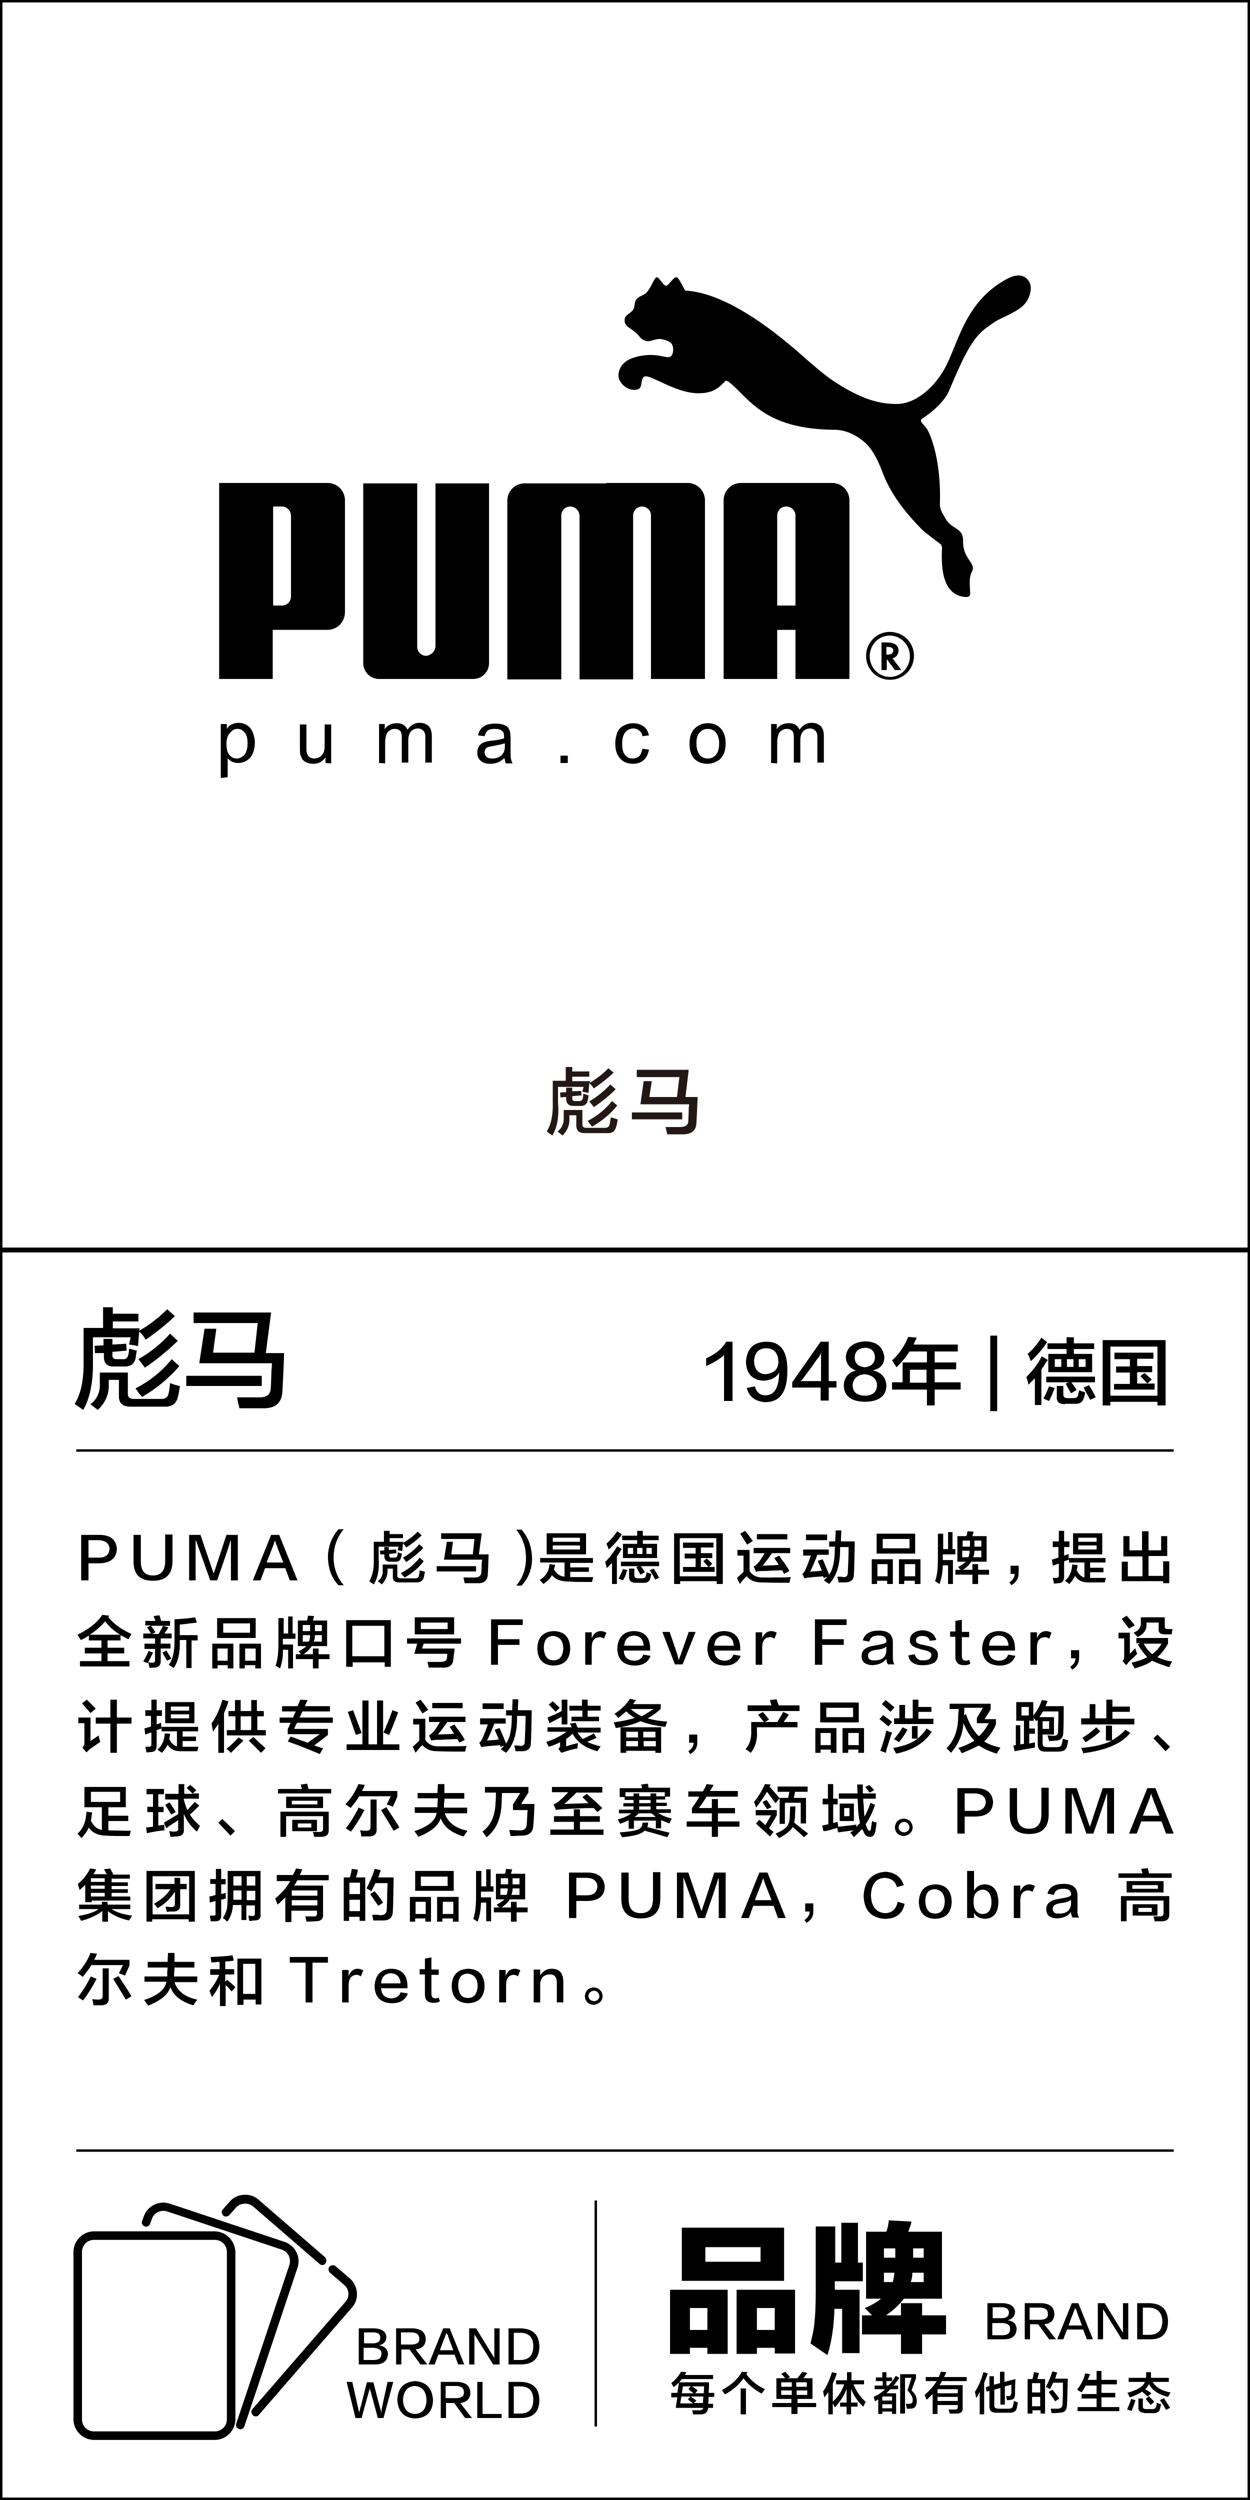 <?xml version="1.0" encoding="utf-8"?>
<!-- Generator: Adobe Illustrator 19.0.0, SVG Export Plug-In . SVG Version: 6.00 Build 0)  -->
<svg version="1.1" id="图层_1" xmlns="http://www.w3.org/2000/svg" xmlns:xlink="http://www.w3.org/1999/xlink" x="0px" y="0px"
	 width="308px" height="616px" viewBox="0 0 308 616" style="enable-background:new 0 0 308 616;" xml:space="preserve">
<style type="text/css">
	.st0{fill:#231815;}
</style>
<g id="XMLID_6631_">
	<path id="XMLID_559_" class="st0" d="M136.1,279.8c-0.5-0.4-1-0.7-1.4-1c1.1-1.7,1.6-4.1,1.5-7.3v-5.2h3.2v-3.4h1.6v1.1h4.2v1.3
		H141v1.1h4.4l-0.1,0.4c1.7-1,3.3-2.2,4.6-3.6l1.3,1.1c-1.5,1.4-3.1,2.7-4.9,3.9c-0.3-0.5-0.6-0.9-1.1-1.3l-0.2,2.4
		c-0.5-0.1-1-0.2-1.5-0.3l0.3-1.2h-6.3v3.9C137.8,275.1,137.3,277.8,136.1,279.8z M138.6,279.8c-0.1-0.1-0.4-0.3-0.6-0.5
		c-0.3-0.2-0.5-0.4-0.6-0.5c1.1-0.9,1.6-2.1,1.5-3.5v-1.8h4.6v3.6c0,0.5,0.3,0.8,1,0.8h4.6c0.6,0,1-0.3,1.1-0.8
		c0.1-0.5,0.2-1.1,0.3-1.8c0.3,0.1,0.7,0.2,1.3,0.4c0.1,0,0.3,0.1,0.4,0.1c0,0.1,0,0.3-0.1,0.6c-0.1,0.7-0.2,1.1-0.3,1.3
		c-0.3,1.1-1,1.6-2.2,1.5H144c-1.3,0-1.9-0.6-2-1.7v-2.7h-1.7v0.7C140.4,277.2,139.8,278.6,138.6,279.8z M138.1,270.4l-0.1-1.2
		l1.5-0.1v-1.1h1.5v0.9l2.2-0.1l0.1,1.1l-2.3,0.2v0.4c0,0.6,0.2,0.8,0.7,0.8h1c0.5,0,0.8-0.2,0.9-0.7c0.1-0.3,0.1-0.6,0.1-1.1
		l1.3,0.4c0,0.5-0.1,0.9-0.2,1.3c-0.2,0.9-0.8,1.4-2,1.3h-1.5c-1.2,0-1.8-0.6-1.8-1.8v-0.4L138.1,270.4z M145.9,277.6
		c-0.1-0.1-0.3-0.3-0.5-0.6c-0.3-0.4-0.5-0.7-0.6-0.8c2.3-1.2,4.3-2.8,6-4.9l1.3,1.1C150.3,274.6,148.2,276.3,145.9,277.6z
		 M146.3,272.8c-0.3-0.5-0.7-0.9-1.1-1.4c2-1.2,3.7-2.6,5.2-4.2l1.3,1.2C150.2,269.9,148.4,271.4,146.3,272.8z"/>
	<path id="XMLID_565_" class="st0" d="M155.7,275.8v-1.7h12.4v1.7H155.7z M164.4,279.5c-0.1-0.6-0.3-1.2-0.4-1.8c1.2,0,2.4,0,3.6,0
		c1.3,0,2-0.5,2-1.5c0-0.6,0.1-1.6,0.1-3c0-0.5,0.1-0.8,0.1-1.1h-12l0.8-5.7h2l-0.6,3.9h6.8l0.6-4.9h-10.5v-1.8h12.8l-0.8,6.7h3
		c-0.1,2.6-0.2,4.7-0.3,6.2c0,2.1-1.2,3-3.4,3C167.5,279.5,166.2,279.5,164.4,279.5z"/>
</g>
<g id="XMLID_6627_">
	<path id="XMLID_550_" d="M20.5,347.4c-0.8-0.6-1.5-1-2.1-1.5c1.6-2.5,2.3-6.2,2.2-10.9v-7.8h4.8v-5.1h2.4v1.6h6.3v1.9h-6.3v1.7h6.6
		l-0.1,0.6c2.6-1.5,4.9-3.3,6.9-5.3l1.9,1.7c-2.2,2.1-4.6,4-7.2,5.8c-0.4-0.7-0.9-1.4-1.6-2l-0.3,3.6c-0.7-0.2-1.4-0.3-2.2-0.4
		l0.4-1.8h-9.3v5.8C23,340.4,22.2,344.5,20.5,347.4z M24.1,347.4c-0.2-0.1-0.5-0.4-0.9-0.7c-0.4-0.3-0.7-0.5-0.9-0.7
		c1.7-1.3,2.4-3.1,2.3-5.2v-2.6h6.9v5.3c0,0.8,0.5,1.2,1.5,1.2h6.8c0.9,0,1.5-0.4,1.7-1.2c0.2-0.7,0.3-1.6,0.4-2.7
		c0.4,0.1,1,0.4,1.9,0.6c0.2,0.1,0.4,0.1,0.5,0.1c0,0.2,0,0.5-0.1,0.8c-0.1,1-0.3,1.6-0.4,2c-0.4,1.6-1.5,2.4-3.4,2.3h-8.2
		c-1.9,0-2.9-0.8-2.9-2.5V340h-2.5v1C26.9,343.5,26,345.6,24.1,347.4z M23.4,333.4l-0.1-1.8l2.2-0.1v-1.6h2.2v1.4l3.4-0.2l0.1,1.7
		l-3.5,0.3v0.6c-0.1,0.8,0.3,1.2,1,1.2h1.5c0.8,0.1,1.2-0.3,1.4-1c0.1-0.4,0.2-0.9,0.2-1.6l1.9,0.5c-0.1,0.7-0.2,1.3-0.3,1.9
		c-0.3,1.4-1.3,2.1-2.9,2h-2.3c-1.8,0.1-2.7-0.8-2.6-2.7v-0.6L23.4,333.4z M35,344.2c-0.1-0.2-0.4-0.5-0.7-0.8
		c-0.4-0.6-0.7-1-0.9-1.3c3.5-1.8,6.5-4.2,8.9-7.2l1.9,1.7C41.6,339.6,38.5,342.2,35,344.2z M35.7,337c-0.5-0.7-1-1.4-1.6-2.1
		c3-1.7,5.6-3.8,7.8-6.3l1.9,1.8C41.4,332.7,38.8,334.9,35.7,337z"/>
	<path id="XMLID_556_" d="M45.9,341.5v-2.5h18.6v2.5H45.9z M59,347c-0.2-0.8-0.4-1.7-0.6-2.7c1.7,0,3.5,0,5.3,0c2,0.1,3-0.7,3-2.3
		c0.1-0.8,0.1-2.3,0.2-4.5c0.1-0.7,0.1-1.2,0.1-1.6H49.1l1.3-8.5h2.9l-0.8,5.9h10.2l0.8-7.3H47.7v-2.6h19.1l-1.3,10h4.5
		c-0.1,3.9-0.3,7-0.4,9.2c-0.1,3.1-1.7,4.5-5,4.4C63.5,347,61.6,347,59,347z"/>
</g>
<g id="XMLID_6626_">
	<path id="XMLID_45_" d="M178.4,345.1v-11.2c-1.1,1-2.6,1.9-4.4,2.7c0-0.7,0-1.3,0-1.9c2.4-1.1,4.1-2.5,4.9-4.1h1.6v14.6H178.4z"/>
	<path id="XMLID_50_" d="M184,342l2-0.4c0.4,1.5,1.3,2.2,2.6,2.2c2.2,0,3.3-1.8,3.4-5.6c-0.8,1.3-2.1,1.9-3.8,2
		c-2.8-0.1-4.3-1.7-4.4-4.6c0.2-3.2,1.8-4.9,4.9-5c3.6-0.1,5.4,2.3,5.3,7.2c0,5.2-1.8,7.7-5.5,7.7C186.1,345.3,184.6,344.2,184,342z
		 M191.8,335.7c0-2.3-1.1-3.5-3.1-3.5c-1.8,0.1-2.8,1.1-2.9,3.2c0.1,2,1,3.1,2.8,3.2C190.6,338.4,191.7,337.5,191.8,335.7z"/>
	<path id="XMLID_523_" d="M204.2,340.3h1.9v1.6h-1.9v3.2h-2v-3.2h-7v-1.3l7-10h2V340.3z M197.3,340.3h2.5h2.5V337v-2.4
		c0,0,0-0.3,0-0.7c0-0.5,0.1-0.8,0.1-0.9v0.1c0,0,0,0.1-0.1,0.2c0,0.1-0.1,0.2-0.1,0.3c0,0,0,0.1-0.1,0.2c-0.1,0.2-0.2,0.4-0.3,0.5
		c0,0.1-0.2,0.3-0.4,0.5c-0.6,0.8-1,1.5-1.4,2c0,0.1-0.1,0.2-0.3,0.4c-0.1,0.2-0.2,0.3-0.3,0.4c-0.4,0.6-1,1.3-1.6,2.2
		C197.5,340.1,197.3,340.2,197.3,340.3z"/>
	<path id="XMLID_526_" d="M210.9,337.7L210.9,337.7c-1.6-0.6-2.4-1.7-2.5-3.3c0.2-2.4,1.8-3.7,4.8-3.9c2.9,0.1,4.4,1.4,4.7,3.9
		c0,1.7-0.9,2.8-2.7,3.2v0.1c2,0.5,3.1,1.7,3.2,3.7c0,2.6-1.9,4-5.4,4c-3.3-0.1-5-1.4-5.1-4C208,339.4,209,338.2,210.9,337.7z
		 M213.1,343.9c1.9,0,2.9-0.9,3-2.5c0-1.6-1.1-2.6-3.1-2.8c-1.8,0.2-2.8,1.1-2.9,2.7C210.1,343,211.1,343.8,213.1,343.9z
		 M213.1,332.1c-1.6,0.1-2.4,0.9-2.5,2.3c0,1.5,0.8,2.3,2.5,2.5c1.6-0.2,2.4-1,2.5-2.4C215.5,332.9,214.7,332.1,213.1,332.1z"/>
	<path id="XMLID_530_" d="M220.9,336.9c-0.1-0.1-0.2-0.4-0.4-0.6c-0.1-0.2-0.4-0.6-0.7-1.1c1.7-1.5,3-3.4,4-5.8l2.1,0.2
		c-0.3,0.6-0.6,1.2-0.8,1.7H236v1.7h-5.7v2.7h5.3v1.7h-5.3v3.2h6.4v1.8h-6.4v3.9h-1.9v-3.9h-8.6v-1.8h2.6v-4.9h6V333h-4.3
		C223.3,334.3,222.2,335.6,220.9,336.9z M224.2,337.5v3.2h4.1v-3.2H224.2z"/>
	<path id="XMLID_533_" d="M244,347.7v-18.6h1.7v18.6H244z"/>
	<path id="XMLID_535_" d="M255,346.3v-6.7c-0.5,0.5-1.1,1.1-1.6,1.6c-0.1-0.7-0.3-1.3-0.5-1.9c1.4-1.4,2.7-3,3.8-5.1l1.5,0.9
		c-0.1,0.1-0.2,0.3-0.4,0.5c-0.5,0.8-0.9,1.5-1.2,1.8v8.8H255z M254,335.4c-0.3-0.8-0.5-1.4-0.8-1.8c1.2-1,2.4-2.4,3.4-4l1.4,1.1
		C257,332.3,255.6,333.9,254,335.4z M258.5,345.2c-0.5-0.2-1-0.4-1.4-0.6c0.6-1.1,1-2.1,1.4-3l1.4,0.4c0,0.1-0.1,0.2-0.2,0.4
		C259.4,343.3,259,344.2,258.5,345.2z M257.8,340.6v-1.4h12v1.4H264c0.5,0.7,0.9,1.3,1.3,1.9l-1.4,0.8c-0.4-0.7-0.9-1.5-1.3-2.4
		l0.8-0.3H257.8z M258.1,332.4V331h4.7v-1.5h1.8v1.5h5v1.4h-5v1.2h4.5v4.5h-10.8v-4.5h4.5v-1.2H258.1z M259.9,334.9v1.9h1.6v-1.9
		H259.9z M262.4,346c-1.4,0-2.1-0.6-2-1.8v-2.7h1.6v2c0,0.7,0.3,1,1.1,1h1.3c0.7,0,1.1-0.2,1.2-0.6c0.1-0.5,0.2-0.9,0.3-1.3
		c0.7,0.2,1.2,0.4,1.5,0.5c-0.1,0.7-0.3,1.2-0.4,1.5c-0.3,0.9-1,1.4-2.2,1.3H262.4z M262.9,334.9v1.9h1.6v-1.9H262.9z M267.5,334.9
		h-1.7v1.9h1.7V334.9z M268.6,344.9c-0.4-0.8-1-1.8-1.6-3l1.3-0.6c0.7,1,1.2,2,1.7,3L268.6,344.9z"/>
	<path id="XMLID_546_" d="M271.7,346.3v-16.1h15.5v16.1h-2v-0.9h-11.6v0.9H271.7z M273.6,331.8v12.1h11.6v-12.1H273.6z M274.6,334.8
		v-1.5h9.6v1.5h-4v1.8h3.7v1.5h-3.7v2.8h2.5c-0.6-0.7-1.2-1.3-1.7-1.8l1-0.8c0.6,0.5,1.2,1.1,1.8,1.6l-1.1,1h1.8v1.5h-10V341h3.9
		v-2.8h-3.4v-1.5h3.4v-1.8H274.6z"/>
</g>
<g id="XMLID_2295_">
	<g id="XMLID_3289_">
		<path id="XMLID_3669_" d="M24.6,385.2h-2.8v4.2H20v-11.2h4.8c2.5,0.1,3.8,1.2,4,3.4C28.7,383.9,27.3,385.1,24.6,385.2z
			 M24.4,379.5h-2.6v4.3h2.6c1.7,0,2.5-0.8,2.6-2.2C26.9,380.3,26,379.6,24.4,379.5z"/>
		<path id="XMLID_3667_" d="M32.9,384.7v-6.5h1.8v6.5c0,2.4,1,3.5,3,3.5c2,0,3-1.2,3-3.6v-6.5h1.8v6.5c0,3.3-1.6,4.9-4.8,4.9
			C34.4,389.5,32.9,387.9,32.9,384.7z"/>
		<path id="XMLID_3665_" d="M51.8,389.4l-3.5-9.8h-0.1v9.8h-1.6v-11.2h2.8l3.2,9.4h0.1l3.1-9.4h2.8v11.2h-1.7v-9.8h-0.1
			c-0.2,0.8-1.3,4.1-3.3,9.8H51.8z"/>
		<path id="XMLID_3662_" d="M68.8,378.2l4.5,11.2h-1.9l-1.1-3h-5l-1.1,3h-1.9l4.5-11.2H68.8z M67.8,379.6L67.8,379.6
			c-0.2,0.3-0.3,0.7-0.4,1c0,0.1-0.6,1.5-1.7,4.4h4.1c-1.1-2.8-1.7-4.3-1.7-4.4c0,0,0-0.1-0.1-0.2C67.9,380,67.8,379.7,67.8,379.6z"
			/>
		<path id="XMLID_3660_" d="M84.7,390.6h-1.3c-1.7-1.8-2.5-4-2.6-6.8c0-2.7,0.9-5,2.6-7h1.3c-1.7,2-2.5,4.4-2.5,7
			C82.2,386.4,83.1,388.7,84.7,390.6z"/>
		<path id="XMLID_3654_" d="M92.1,390.4c-0.4-0.3-0.8-0.5-1.1-0.8c0.8-1.3,1.2-3.2,1.1-5.7v-4h2.5v-2.7H96v0.8h3.3v1H96v0.9h3.4
			l-0.1,0.3c1.3-0.8,2.6-1.7,3.6-2.8l1,0.9c-1.1,1.1-2.4,2.1-3.8,3c-0.2-0.4-0.5-0.7-0.8-1l-0.2,1.9c-0.4-0.1-0.7-0.2-1.1-0.2
			l0.2-0.9h-4.9v3C93.5,386.7,93.1,388.8,92.1,390.4z M94.1,390.4c-0.1-0.1-0.3-0.2-0.5-0.4c-0.2-0.1-0.4-0.3-0.5-0.4
			c0.9-0.7,1.3-1.6,1.2-2.7v-1.4h3.6v2.8c0,0.4,0.3,0.6,0.8,0.6h3.6c0.5,0,0.8-0.2,0.9-0.6c0.1-0.4,0.2-0.8,0.2-1.4
			c0.2,0.1,0.5,0.2,1,0.3c0.1,0,0.2,0.1,0.3,0.1c0,0.1,0,0.3-0.1,0.4c-0.1,0.5-0.1,0.9-0.2,1c-0.2,0.8-0.8,1.2-1.8,1.2h-4.3
			c-1,0-1.5-0.4-1.5-1.3v-2.1h-1.3v0.5C95.5,388.3,95,389.4,94.1,390.4z M93.7,383l-0.1-0.9l1.1-0.1v-0.8h1.1v0.7l1.8-0.1l0.1,0.9
			l-1.8,0.2v0.3c0,0.4,0.1,0.6,0.5,0.6h0.8c0.4,0,0.6-0.1,0.7-0.5c0.1-0.2,0.1-0.5,0.1-0.8l1,0.3c0,0.4-0.1,0.7-0.2,1
			c-0.1,0.7-0.7,1.1-1.5,1h-1.2c-0.9,0-1.4-0.4-1.4-1.4V383L93.7,383z M99.7,388.7c-0.1-0.1-0.2-0.3-0.4-0.4
			c-0.2-0.3-0.4-0.5-0.5-0.7c1.8-0.9,3.4-2.2,4.6-3.8l1,0.9C103.2,386.3,101.6,387.6,99.7,388.7z M100.1,384.9
			c-0.3-0.4-0.5-0.7-0.8-1.1c1.6-0.9,2.9-2,4-3.3l1,0.9C103.1,382.7,101.7,383.8,100.1,384.9z"/>
		<path id="XMLID_3651_" d="M107.6,387.2v-1.3h9.7v1.3H107.6z M114.5,390.1c-0.1-0.4-0.2-0.9-0.3-1.4c0.9,0,1.8,0,2.8,0
			c1,0,1.5-0.4,1.6-1.2c0-0.4,0.1-1.2,0.1-2.4c0-0.4,0.1-0.6,0.1-0.8h-9.4l0.7-4.4h1.5l-0.4,3.1h5.3l0.4-3.8h-8.2v-1.4h10l-0.7,5.2
			h2.4c-0.1,2-0.1,3.6-0.2,4.8c0,1.6-0.9,2.4-2.6,2.3C116.8,390.1,115.8,390.1,114.5,390.1z"/>
		<path id="XMLID_3649_" d="M127.2,376.9h1.3c1.7,1.9,2.5,4.2,2.6,7c0,2.8-0.9,5-2.6,6.8h-1.3c1.6-1.9,2.4-4.1,2.4-6.8
			C129.6,381.2,128.8,378.9,127.2,376.9z"/>
		<path id="XMLID_3644_" d="M133.1,385.1v-1.2h13v1.2h-5.6v1.1h4.6v1.1h-4.6v1.3c1.9,0,3.8,0,5.7,0c0,0-0.1,0.1-0.1,0.3
			c-0.1,0.4-0.2,0.7-0.2,0.9c-2.5,0-4.3,0-5.5-0.1c-2.2,0-3.6-0.5-4.4-1.6c-0.4,0.8-1.1,1.5-2.1,2.2c-0.3-0.3-0.6-0.7-0.9-1
			c1.5-0.9,2.3-2.2,2.4-3.9l1.4,0.2c-0.1,0.4-0.2,0.8-0.3,1.1c0.6,1.1,1.5,1.7,2.6,1.8v-3.5H133.1z M134.7,383v-5.2h9.7v5.2H134.7z
			 M136.2,378.9v1h6.7v-1H136.2z M136.2,380.8v1h6.7v-1H136.2z"/>
		<path id="XMLID_3633_" d="M150.8,390.3v-5.2c-0.4,0.4-0.8,0.8-1.3,1.3c-0.1-0.5-0.2-1-0.4-1.5c1.1-1.1,2.1-2.4,3-3.9l1.1,0.7
			c-0.1,0.1-0.2,0.2-0.3,0.4c-0.4,0.7-0.7,1.1-0.9,1.4v6.8H150.8z M150,381.8c-0.2-0.6-0.4-1.1-0.6-1.4c0.9-0.8,1.8-1.8,2.7-3.1
			l1.1,0.8C152.4,379.4,151.3,380.6,150,381.8z M153.5,389.4c-0.4-0.2-0.8-0.3-1.1-0.4c0.4-0.8,0.8-1.6,1.1-2.4l1.1,0.3
			c0,0.1-0.1,0.2-0.2,0.3C154.3,387.9,154,388.6,153.5,389.4z M153,385.9v-1.1h9.4v1.1h-4.5c0.4,0.5,0.7,1,1,1.5l-1.1,0.6
			c-0.3-0.6-0.7-1.2-1-1.9l0.6-0.2H153z M153.3,379.5v-1.1h3.7v-1.2h1.4v1.2h3.9v1.1h-3.9v0.9h3.5v3.5h-8.4v-3.5h3.5v-0.9H153.3z
			 M154.7,381.4v1.5h1.3v-1.5H154.7z M156.6,390c-1.1,0-1.6-0.5-1.6-1.4v-2.1h1.3v1.6c0,0.5,0.3,0.8,0.9,0.8h1
			c0.5,0,0.9-0.2,0.9-0.5c0.1-0.4,0.2-0.7,0.2-1c0.5,0.2,0.9,0.3,1.2,0.4c-0.1,0.5-0.2,0.9-0.3,1.2c-0.2,0.7-0.8,1.1-1.8,1H156.6z
			 M157,381.4v1.5h1.3v-1.5H157z M160.6,381.4h-1.3v1.5h1.3V381.4z M161.4,389.2c-0.3-0.7-0.7-1.4-1.3-2.3l1-0.4
			c0.5,0.8,0.9,1.5,1.3,2.3L161.4,389.2z"/>
		<path id="XMLID_3629_" d="M166.1,390.3v-12.5h12v12.5h-1.5v-0.7h-9v0.7H166.1z M167.5,379v9.4h9V379H167.5z M168.3,381.3v-1.2h7.5
			v1.2h-3.1v1.4h2.8v1.2h-2.8v2.2h1.9c-0.5-0.5-0.9-1-1.3-1.4l0.8-0.7c0.5,0.4,0.9,0.8,1.4,1.3l-0.8,0.8h1.4v1.2h-7.8v-1.2h3.1V384
			h-2.7v-1.2h2.7v-1.4H168.3z"/>
		<path id="XMLID_3624_" d="M182.3,390.3l-0.7-1.5c0.3-0.3,0.9-0.8,1.6-1.5v-4h-1.5v-1.4h3v5.2c0.7,1.1,1.8,1.6,3.2,1.6
			c3.1,0,5.5,0,7-0.1c-0.2,0.4-0.3,0.9-0.4,1.4c-1.9,0-4.2,0-6.9-0.1c-1.6,0-2.8-0.5-3.6-1.5C183.6,388.7,183,389.3,182.3,390.3z
			 M184.1,380.6c-0.2-0.3-0.6-0.9-1.1-1.8c-0.3-0.4-0.5-0.7-0.6-0.9l1.2-0.7c0.7,0.8,1.3,1.7,1.9,2.5L184.1,380.6z M185.7,382.7
			v-1.3h9v1.3h-4.5c-0.7,1.1-1.5,2.1-2.3,3.1c0.4,0,1.2-0.1,2.2-0.1c0.8,0,1.4-0.1,1.8-0.1l-1.1-1.7l1.2-0.6
			c0.1,0.2,0.3,0.5,0.5,0.8c1,1.3,1.7,2.3,2,3l-1.3,0.7l-0.5-0.9c-0.7,0-1.6,0.1-2.7,0.1c-1,0.1-1.7,0.1-2.2,0.1
			c-0.3,0-0.7,0-1.2,0.1c-0.1,0-0.2,0.1-0.3,0.1l-0.6-1.3c0.4-0.2,0.7-0.5,1-0.8c0.5-0.5,1-1.3,1.7-2.5H185.7z M186.5,379.3V378h7.5
			v1.3H186.5z"/>
		<path id="XMLID_3621_" d="M197.9,383.1v-1.3h6.3v1.3h-2.8c-0.6,1.6-1.2,3-1.8,4.2c0.1,0,0.3,0,0.5-0.1c1,0,1.8-0.1,2.4-0.2
			c-0.3-0.8-0.7-1.6-1-2.4l1.2-0.4c0.6,1.3,1.1,2.6,1.6,3.8c0.9-1.2,1.4-3.4,1.4-6.4c0,0,0-0.1,0-0.2c0-0.1,0.1-0.3,0.1-0.3h-1.5
			v-1.3h1.5c0-0.8,0.1-1.7,0.1-2.7h1.4c0,0.8-0.1,1.7-0.1,2.7h3.4c0,0.2,0,0.6,0,1c-0.1,3.6-0.1,5.9-0.2,7.1c0,1.3-0.7,1.9-1.9,2
			c-0.5,0-1.2,0-1.9,0c0-0.3-0.1-0.8-0.3-1.4c0.2,0,0.5,0,0.8,0c0.4,0,0.6,0.1,0.8,0.1c0.7,0,1-0.4,1-1.1c0.1-2.2,0.2-4.3,0.2-6.3
			h-2.1c0,0.2,0,0.4,0,0.6c0,3.8-0.9,6.6-2.7,8.5c-0.4-0.3-0.8-0.5-1.3-0.9c0.3-0.3,0.6-0.6,0.9-0.9l-0.9,0.3l-0.1-0.1
			c0-0.1-0.1-0.3-0.1-0.3c-0.3,0-0.7,0.1-1.2,0.1c-1,0.1-1.7,0.1-2.1,0.2c-0.5,0-0.9,0.1-1.3,0.2l-0.5-1.1c0.3-0.2,0.5-0.5,0.7-0.9
			c0.6-1.3,1-2.5,1.4-3.6H197.9z M198.6,379.5v-1.4h5.2v1.4H198.6z"/>
		<path id="XMLID_3614_" d="M214.8,390.3v-6.1h5.2v6.1h-1.4v-0.8h-2.5v0.8H214.8z M216,382.8v-4.9h9.5v4.9H216z M216.2,385.4v3h2.5
			v-3H216.2z M217.5,379.2v2.3h6.6v-2.3H217.5z M221.5,390.3v-6.1h5.3v6.1h-1.4v-0.8h-2.6v0.8H221.5z M222.9,385.4v3h2.6v-3H222.9z"
			/>
		<path id="XMLID_3607_" d="M231.5,390.3c-0.2-0.1-0.5-0.3-0.8-0.5c-0.1-0.1-0.3-0.2-0.3-0.2c0.5-1.3,0.7-3.1,0.7-5.5v-6.2h1.3v3.8
			h1.2v-4.2h1.1v4.2h0.7v1.3h-3.1v1.4h2.5v5.9h-1.2v-4.6h-1.3C232.3,387.3,232,388.9,231.5,390.3z M235.9,384.8v-6.3h2.2
			c0,0,0-0.1,0.1-0.2c0.1-0.3,0.1-0.6,0.2-1l1.5,0.1c-0.1,0.4-0.2,0.7-0.3,1.1h3.5v6.3h-3.8c-0.4,0.7-1,1.3-2,2h2.3v-1.4h1.4v1.4
			h2.7v1.2h-2.7v2.3h-1.4V388h-4.2v-1.2h1.3c-0.2-0.2-0.4-0.4-0.6-0.7c0.9-0.5,1.5-0.9,1.9-1.3H235.9z M237.2,379.6v1.5h1.8v-1.5
			H237.2z M238.6,383.7c0.2-0.4,0.3-1,0.3-1.6h-1.8v1.6H238.6z M241.8,383.7v-1.6h-1.7c0,0.6-0.1,1.1-0.3,1.6H241.8z M241.8,379.6
			h-1.7v1.5h1.7V379.6z"/>
		<path id="XMLID_3605_" d="M249.2,390.6l-0.5-0.7c0.9-0.6,1.3-1.3,1.3-2.1H249v-2h2c0,0.3,0,0.9,0,1.8
			C251,388.9,250.4,389.9,249.2,390.6z"/>
		<path id="XMLID_3599_" d="M259.4,381.2v-1.4h1.5v-2.6h1.3v2.6h1.3v1.4h-1.3v2.1l1.1-0.4c0,0.5,0,1,0.1,1.4l-1.2,0.4v3.7
			c0,1.1-0.4,1.7-1.4,1.7c-0.3,0-0.7,0.1-1.1,0.1c-0.1-0.5-0.2-1-0.3-1.4c0.3,0,0.5,0,0.9,0c0.4,0,0.6-0.2,0.6-0.6v-2.9
			c-0.5,0.1-1,0.3-1.5,0.5l-0.2-1.5c0.5-0.2,1.1-0.3,1.6-0.5v-2.6H259.4z M263.4,385v-1.1h9v1.1h-3.8v1.3h3.3v1.1h-3.3v1.4
			c1.2,0,2.5,0,3.9,0c-0.1,0.4-0.2,0.8-0.3,1.1c-1.4,0-2.8,0-4.1,0c-1.5,0-2.5-0.5-3.2-1.6c-0.3,0.7-0.8,1.3-1.4,2
			c-0.3-0.2-0.7-0.5-1.1-0.8c1.1-0.9,1.7-2.3,1.8-4l1.3,0.1c0,0.5-0.1,0.9-0.2,1.3c0.5,1,1.1,1.6,1.9,1.8V385H263.4z M264.4,383
			v-5.2h7.2v5.2H264.4z M265.7,378.9v1h4.5v-1H265.7z M265.7,380.8v1h4.5v-1H265.7z"/>
		<path id="XMLID_3597_" d="M276.8,383.4v-4.9h1.5v3.5h3.1v-4.7h1.6v4.7h3.1v-3.5h1.5v4.9h-4.6v4.9h3.6v-3.6h1.5v5.4h-1.5v-0.5
			h-10.2v-4.8h1.5v3.6h3.6v-4.9H276.8z"/>
		<path id="XMLID_3594_" d="M31.6,403.9c-0.7-0.4-1.3-0.7-1.9-1v1.3h-3.2v1.8h4.1v1.4h-4.1v1.9h5.4v1.3H19.7v-1.3H25v-1.9h-4.1v-1.4
			H25v-1.8h-3.1V403c-0.6,0.4-1.2,0.8-2,1.1c-0.2-0.4-0.5-0.8-0.8-1.3c2.8-1.4,4.9-3,6.1-4.9l1.7,0.2l-0.2,0.4
			c1.5,1.8,3.4,3.1,5.7,4.1c0,0-0.1,0.1-0.1,0.2C32,403.3,31.8,403.7,31.6,403.9z M25.9,399.5c-1,1.2-2.2,2.3-3.8,3.3h7.5
			C28.1,401.9,26.9,400.8,25.9,399.5z"/>
		<path id="XMLID_3589_" d="M36.4,409.8l-1.1-0.4c0.4-0.7,0.9-1.6,1.3-2.6l1.1,0.4C37.2,408.2,36.8,409.1,36.4,409.8z M35.8,400.6
			v-1.2h2.5c0-0.1-0.1-0.3-0.2-0.5c-0.1-0.4-0.2-0.6-0.3-0.7l1.5-0.2l0.4,1.4h2.2v1.2h-4.7c0.4,0.5,0.7,1,1.1,1.6l-0.8,0.4h1.6
			c0.2-0.4,0.5-0.9,0.9-1.7c0,0.1,0,0,0.2-0.3l1.3,0.4c-0.3,0.5-0.7,1.1-1,1.5h1.8v1.2h-2.7v1.3h2.4v1.2h-2.4v3.1
			c0,1-0.5,1.5-1.5,1.6c-0.1,0-0.3,0-0.5,0c-0.3,0-0.5,0.1-0.7,0.1c0-0.1-0.1-0.4-0.2-0.7c-0.1-0.3-0.1-0.6-0.2-0.7
			c0.2,0,0.5,0.1,1,0.1c0.5,0,0.7-0.2,0.7-0.6v-2.8h-2.6V405h2.6v-1.3h-2.9v-1.2h1.9c-0.1-0.1-0.2-0.3-0.3-0.5
			c-0.3-0.5-0.5-0.8-0.7-1l1-0.5H35.8z M41.2,409.2c-0.2-0.3-0.5-0.8-0.9-1.5c-0.1-0.3-0.3-0.4-0.3-0.5l1-0.5
			c0.1,0.1,0.2,0.4,0.4,0.7c0.4,0.5,0.6,1,0.8,1.3L41.2,409.2z M45.9,410.9v-6.8h-1.6v0.2c0.1,2.9-0.4,5.1-1.5,6.7
			c-0.1-0.1-0.3-0.2-0.6-0.4c-0.3-0.2-0.5-0.3-0.6-0.4c1-1.3,1.4-3.3,1.4-6V399c1.6-0.1,3.4-0.2,5.1-0.5l0.4,1.3
			c-0.7,0.1-1.8,0.2-3.2,0.4c-0.4,0-0.8,0.1-1,0.1v2.6h4.4v1.3h-1.5v6.8H45.9z"/>
		<path id="XMLID_3582_" d="M52.3,411.1v-6.1h5.2v6.1h-1.4v-0.8h-2.5v0.8H52.3z M53.5,403.6v-4.9h9.5v4.9H53.5z M53.6,406.2v3h2.5
			v-3H53.6z M55,400v2.3h6.6V400H55z M59,411.1v-6.1h5.3v6.1h-1.4v-0.8h-2.6v0.8H59z M60.4,406.2v3h2.6v-3H60.4z"/>
		<path id="XMLID_3575_" d="M69,411.1c-0.2-0.1-0.5-0.3-0.8-0.5c-0.1-0.1-0.3-0.2-0.3-0.2c0.5-1.3,0.7-3.1,0.7-5.5v-6.2h1.3v3.8H71
			v-4.2h1.1v4.2h0.7v1.3h-3.1v1.4h2.5v5.9h-1.2v-4.6h-1.3C69.8,408.1,69.5,409.7,69,411.1z M73.4,405.6v-6.3h2.2c0,0,0-0.1,0.1-0.2
			c0.1-0.3,0.1-0.6,0.2-1l1.5,0.1c-0.1,0.4-0.2,0.7-0.3,1.1h3.5v6.3h-3.8c-0.4,0.7-1,1.3-2,2h2.3v-1.4h1.4v1.4h2.7v1.2h-2.7v2.3
			h-1.4v-2.3h-4.2v-1.2h1.3c-0.2-0.2-0.4-0.4-0.6-0.7c0.9-0.5,1.5-0.9,1.9-1.3H73.4z M74.6,400.4v1.5h1.8v-1.5H74.6z M76.1,404.5
			c0.2-0.4,0.3-1,0.3-1.6h-1.8v1.6H76.1z M79.3,404.5v-1.6h-1.7c0,0.6-0.1,1.1-0.3,1.6H79.3z M79.3,400.4h-1.7v1.5h1.7V400.4z"/>
		<path id="XMLID_3572_" d="M85.3,410.7v-11.5h11v11.5h-1.5v-1.1h-7.9v1.1H85.3z M86.8,400.6v7.5h7.9v-7.5H86.8z"/>
		<path id="XMLID_3568_" d="M100.3,405v-1.3h13.3v1.3h-9.2l-0.4,1.2h8c0,0.4-0.1,1-0.2,1.8c0,0.4-0.1,0.7-0.1,0.9
			c-0.1,1.4-1,2.1-2.8,2c-0.9,0-2,0-3.3,0c0-0.4-0.1-0.8-0.3-1.4c0.4,0,0.9,0,1.7,0c0.7,0,1.1,0,1.4,0c1.1,0,1.7-0.3,1.7-0.9
			c0.1-0.4,0.1-0.8,0.1-1.1h-8.1l0.7-2.5H100.3z M102.2,402.7v-4.2h9.7v4.2H102.2z M103.7,399.8v1.6h6.6v-1.6H103.7z"/>
		<path id="XMLID_3566_" d="M128.8,400.4h-6.1v3.5h5.3v1.4h-5.3v4.9H121V399h7.8V400.4z"/>
		<path id="XMLID_3563_" d="M136.5,401.9c2.6,0.1,3.9,1.5,4,4.3c-0.1,2.7-1.4,4.1-4.1,4.2c-2.6-0.1-3.9-1.5-4-4.1
			C132.4,403.5,133.8,402,136.5,401.9z M136.4,409.1c1.5,0,2.3-1,2.4-3c-0.1-1.9-0.9-2.8-2.4-3c-1.6,0-2.4,1-2.4,3
			C134.1,408.1,134.9,409.1,136.4,409.1z"/>
		<path id="XMLID_3561_" d="M145.8,406v4.2h-1.6v-8h1.6v1.5c0.4-1.1,1.1-1.7,2.1-1.8c0.5,0,1,0.1,1.5,0.4l-0.6,1.5
			c-0.3-0.3-0.7-0.4-1.1-0.4C146.4,403.5,145.8,404.3,145.8,406z"/>
		<path id="XMLID_3558_" d="M158.5,407.7l1.8,0.3c-0.6,1.6-1.9,2.4-4,2.4c-2.7-0.1-4.1-1.5-4.2-4.1c0.1-2.8,1.5-4.3,4-4.4
			c2.7,0,4.1,1.5,4.1,4.4c0,0.2,0,0.3,0,0.4h-6.5c0.1,1.6,0.9,2.4,2.5,2.5C157.5,409.2,158.2,408.6,158.5,407.7z M153.8,405.5h4.8
			c-0.1-1.6-0.9-2.4-2.4-2.5C154.7,403.1,153.9,404,153.8,405.5z"/>
		<path id="XMLID_3556_" d="M171.4,402.1l-3.2,8h-1.9l-3.1-8h1.8c1.3,3.8,2,5.8,2,6c0,0.1,0,0.2,0.1,0.4c0.1,0.3,0.1,0.5,0.1,0.5
			h0.1c0-0.2,0.1-0.5,0.3-0.9c0.1-0.3,0.8-2.3,2.1-6H171.4z"/>
		<path id="XMLID_3553_" d="M180.7,407.7l1.8,0.3c-0.6,1.6-1.9,2.4-4,2.4c-2.7-0.1-4.1-1.5-4.2-4.1c0.1-2.8,1.5-4.3,4-4.4
			c2.7,0,4.1,1.5,4.1,4.4c0,0.2,0,0.3,0,0.4H176c0.1,1.6,0.9,2.4,2.5,2.5C179.7,409.2,180.4,408.6,180.7,407.7z M176,405.5h4.8
			c-0.1-1.6-0.9-2.4-2.4-2.5C176.9,403.1,176.1,404,176,405.5z"/>
		<path id="XMLID_3551_" d="M187.8,406v4.2h-1.6v-8h1.6v1.5c0.4-1.1,1.1-1.7,2.1-1.8c0.5,0,1,0.1,1.5,0.4l-0.6,1.5
			c-0.3-0.3-0.7-0.4-1.1-0.4C188.4,403.5,187.8,404.3,187.8,406z"/>
		<path id="XMLID_3549_" d="M208.7,400.4h-6.1v3.5h5.3v1.4h-5.3v4.9h-1.8V399h7.8V400.4z"/>
		<path id="XMLID_3546_" d="M220.4,410.1h-1.6c-0.2-0.3-0.4-0.7-0.4-1.4c-0.7,1-1.8,1.5-3.5,1.6c-1.7-0.1-2.6-0.8-2.6-2.2
			c0-1.5,1-2.3,3-2.6c1.8-0.3,2.8-0.5,3.1-0.9c0.1-1.1-0.6-1.7-2-1.6c-1.3,0-2,0.5-2.2,1.5l-1.6-0.3c0.4-1.6,1.7-2.4,3.8-2.4
			c2.5-0.1,3.7,1,3.6,3.2c0,1,0,2.1,0,3.3C220,409.1,220.1,409.7,220.4,410.1z M218.4,406.7v-1c-0.4,0.4-1.2,0.7-2.4,0.8
			c-1.5,0.2-2.2,0.7-2.1,1.5c0,0.8,0.5,1.2,1.7,1.1C217.4,409.1,218.3,408.3,218.4,406.7z"/>
		<path id="XMLID_3544_" d="M230.7,404.1l-1.6,0.2c-0.2-0.8-0.8-1.2-1.8-1.2c-1.1,0-1.6,0.4-1.6,1.1c-0.1,0.5,0.5,0.9,1.8,1.1
			c0.4,0.1,0.8,0.2,1.3,0.3c1.6,0.4,2.4,1.1,2.3,2.3c0,1.5-1.2,2.3-3.4,2.4c-2.3,0.1-3.6-0.7-3.9-2.4l1.6-0.3c0.3,1.1,1,1.6,2.2,1.5
			c1.2,0,1.8-0.4,1.9-1.3c0.1-0.5-0.5-0.9-1.6-1.2c-0.1,0-0.3,0-0.5-0.1c-0.3-0.1-0.6-0.1-0.7-0.2c-1.7-0.4-2.6-1.1-2.5-2.2
			c0.1-1.5,1.2-2.3,3.2-2.4C229.1,401.8,230.3,402.6,230.7,404.1z"/>
		<path id="XMLID_3542_" d="M237,399.1v3h1.8v1.3H237v4.6c0,0.8,0.3,1.2,1,1.2c0.3,0,0.5-0.1,0.8-0.2l0.3,0.9
			c-0.4,0.3-0.9,0.4-1.6,0.4c-1.4,0-2.1-0.7-2.1-2.1v-4.9h-1.3v-1.3h1.3v-2.6L237,399.1z"/>
		<path id="XMLID_3539_" d="M248.4,407.7l1.8,0.3c-0.6,1.6-1.9,2.4-4,2.4c-2.7-0.1-4.1-1.5-4.2-4.1c0.1-2.8,1.5-4.3,4-4.4
			c2.7,0,4.1,1.5,4.1,4.4c0,0.2,0,0.3,0,0.4h-6.5c0.1,1.6,0.9,2.4,2.5,2.5C247.4,409.2,248.1,408.6,248.4,407.7z M243.7,405.5h4.8
			c-0.1-1.6-0.9-2.4-2.4-2.5C244.6,403.1,243.8,404,243.7,405.5z"/>
		<path id="XMLID_3537_" d="M255.5,406v4.2h-1.6v-8h1.6v1.5c0.4-1.1,1.1-1.7,2.1-1.8c0.5,0,1,0.1,1.5,0.4l-0.6,1.5
			c-0.3-0.3-0.7-0.4-1.1-0.4C256.1,403.5,255.5,404.3,255.5,406z"/>
		<path id="XMLID_3535_" d="M264.2,411.4l-0.5-0.7c0.9-0.6,1.3-1.3,1.3-2.1h-1.1v-2h2c0,0.3,0,0.9,0,1.8
			C265.9,409.7,265.4,410.7,264.2,411.4z"/>
		<path id="XMLID_3529_" d="M277.5,410.3l-0.9-1c0.3-0.4,0.4-0.8,0.4-1.2v-4.4h-1.4v-1.4h2.8v5.2c0.4-0.4,0.9-0.9,1.3-1.4
			c0.2,0.5,0.3,1,0.5,1.4c-0.2,0.2-0.5,0.5-0.9,0.9c-0.5,0.4-0.8,0.8-1.1,1C277.9,409.8,277.7,410.1,277.5,410.3z M278.2,401.3
			c-0.1-0.1-0.2-0.2-0.3-0.4c-0.4-0.5-0.9-1.2-1.5-2l1.2-0.8c0.7,0.8,1.4,1.5,2,2.4L278.2,401.3z M279.6,411.1
			c-0.1-0.1-0.2-0.3-0.4-0.7c-0.2-0.3-0.3-0.5-0.4-0.7c1.6-0.4,2.9-0.8,3.9-1.4c-0.8-0.8-1.6-1.8-2.3-3.1l0.5-0.3h-0.9v-1.3h7.8v1.4
			c-0.7,1.3-1.6,2.4-2.6,3.3c0.9,0.5,2.2,0.9,3.6,1.1c-0.3,0.5-0.5,1-0.7,1.4c-1.9-0.6-3.2-1.1-4.2-1.6
			C282.7,410.1,281.3,410.6,279.6,411.1z M280.3,403.4c-0.1-0.2-0.5-0.6-1-1.1c1.3-0.5,1.9-1.4,1.8-2.5v-1.3h5.9v2.2
			c0,0.5,0.2,0.7,0.7,0.7h1.2l-0.2,1.3H287c-1.1,0-1.6-0.4-1.5-1.3v-1.6h-3v0.3C282.6,401.5,281.9,402.6,280.3,403.4z M281.8,405
			c0.6,1.1,1.3,1.9,2.1,2.6c0.9-0.7,1.7-1.5,2.3-2.6H281.8z"/>
		<path id="XMLID_3525_" d="M21.3,431.8l-1-1.2c0.3-0.3,0.5-0.7,0.5-1.3v-4.7h-1.5v-1.4h3v5.8c0.5-0.4,1.2-0.8,2-1.4
			c0.1,0.7,0.3,1.2,0.4,1.6c-1,0.7-1.9,1.3-2.7,1.9c-0.1,0.1-0.3,0.3-0.5,0.5C21.4,431.7,21.3,431.8,21.3,431.8z M22.3,422.1
			c-0.7-0.8-1.4-1.6-2.1-2.4l1.2-0.9c0.3,0.3,0.6,0.6,1.1,1.1c0.5,0.5,0.9,0.9,1.1,1.1L22.3,422.1z M23.6,424.7v-1.5h3.6v-4.4h1.6
			v4.4h3.6v1.5h-3.6v7.2h-1.6v-7.2H23.6z"/>
		<path id="XMLID_3519_" d="M35.8,422.8v-1.4h1.5v-2.6h1.3v2.6h1.3v1.4h-1.3v2.1l1.1-0.4c0,0.5,0,1,0.1,1.4l-1.2,0.4v3.7
			c0,1.1-0.4,1.7-1.4,1.7c-0.3,0-0.7,0.1-1.1,0.1c-0.1-0.5-0.2-1-0.3-1.4c0.3,0,0.5,0,0.9,0c0.4,0,0.6-0.2,0.6-0.6v-2.9
			c-0.5,0.1-1,0.3-1.5,0.5l-0.2-1.5c0.5-0.2,1.1-0.3,1.6-0.5v-2.6H35.8z M39.8,426.6v-1.1h9v1.1h-3.8v1.3h3.3v1.1h-3.3v1.4
			c1.2,0,2.5,0,3.9,0c-0.1,0.4-0.2,0.8-0.3,1.1c-1.4,0-2.8,0-4.1,0c-1.5,0-2.5-0.5-3.2-1.6c-0.3,0.7-0.8,1.3-1.4,2
			c-0.3-0.2-0.7-0.5-1.1-0.8c1.1-0.9,1.7-2.3,1.8-4l1.3,0.1c0,0.5-0.1,0.9-0.2,1.3c0.5,1,1.1,1.6,1.9,1.8v-3.7H39.8z M40.7,424.6
			v-5.2h7.2v5.2H40.7z M42.1,420.5v1h4.5v-1H42.1z M42.1,422.4v1h4.5v-1H42.1z"/>
		<path id="XMLID_3513_" d="M52.5,426.7c0-0.2-0.1-0.5-0.2-1c-0.1-0.5-0.1-0.8-0.2-1c1.2-1.7,2.1-3.7,2.7-5.9l1.5,0.4
			c-0.3,1-0.7,2-1.1,2.9v9.8h-1.4v-7.1C53.4,425.4,52.9,426,52.5,426.7z M56.9,431.9c-0.3-0.3-0.6-0.6-1.1-1c0.8-0.6,1.8-1.5,3-2.8
			l1.2,0.8C58.9,429.9,57.9,430.9,56.9,431.9z M56.3,422.9v-1.3h1.6v-2.7h1.4v2.7h2.6v-2.7h1.4v2.7H65v1.3h-1.6v3.4h2.1v1.3h-9.6
			v-1.3h2.1v-3.4H56.3z M59.3,422.9v3.4h2.6v-3.4H59.3z M64.3,431.9c-0.9-1-2-2-3-3l1.1-0.9c0.4,0.3,0.9,0.8,1.5,1.4
			c0.7,0.6,1.2,1,1.5,1.4L64.3,431.9z"/>
		<path id="XMLID_3511_" d="M69.5,421.7v-1.3h3.8c0.3-0.6,0.5-1.2,0.7-1.6l1.8,0.1l-0.7,1.5h6.2v1.3h-6.8c-0.2,0.5-0.4,1-0.7,1.5H82
			v1.3h-8.8c-0.1,0.2-0.3,0.4-0.4,0.8c-0.1,0.3-0.3,0.5-0.3,0.7h8.3v1.5l-3.4,2.6l2.2,0.7l-0.8,1.4c-2.8-1.2-5.4-2.2-7.9-3.1
			l0.7-1.2c0.5,0.1,1.2,0.4,2.2,0.8c0.9,0.3,1.5,0.5,2,0.7l3-2.1h-7.9v-1.3c0.1-0.1,0.2-0.4,0.4-0.8c0.1-0.3,0.3-0.5,0.3-0.7h-2.7
			v-1.3h3.3c0.2-0.5,0.4-1,0.7-1.5H69.5z"/>
		<path id="XMLID_3507_" d="M85.4,431.2v-1.4h3.9V419h1.5v10.8h2.1V419h1.5v10.8h4v1.4H85.4z M87.7,427.5c-0.7-2-1.4-3.9-2-5.7
			l1.3-0.4c0.9,2.4,1.6,4.3,2.1,5.6L87.7,427.5z M95.9,427.5l-1.4-0.6c0.5-1.2,1.3-3,2.2-5.5l1.4,0.5
			C97.3,424.2,96.5,426,95.9,427.5z"/>
		<path id="XMLID_3502_" d="M102.4,431.9l-0.7-1.5c0.3-0.3,0.9-0.8,1.6-1.5v-4h-1.5v-1.4h3v5.2c0.7,1.1,1.8,1.6,3.2,1.6
			c3.1,0,5.5,0,7-0.1c-0.2,0.4-0.3,0.9-0.4,1.4c-1.9,0-4.2,0-6.9-0.1c-1.6,0-2.8-0.5-3.6-1.5C103.7,430.3,103.1,430.9,102.4,431.9z
			 M104.1,422.2c-0.2-0.3-0.6-0.9-1.1-1.8c-0.3-0.4-0.5-0.7-0.6-0.9l1.2-0.7c0.7,0.8,1.3,1.7,1.9,2.5L104.1,422.2z M105.7,424.3
			v-1.3h9v1.3h-4.5c-0.7,1.1-1.5,2.1-2.3,3.1c0.4,0,1.2-0.1,2.2-0.1c0.8,0,1.4-0.1,1.8-0.1l-1.1-1.7l1.2-0.6
			c0.1,0.2,0.3,0.5,0.5,0.8c1,1.3,1.7,2.3,2,3l-1.3,0.7l-0.5-0.9c-0.7,0-1.6,0.1-2.7,0.1c-1,0.1-1.7,0.1-2.2,0.1
			c-0.3,0-0.7,0-1.2,0.1c-0.1,0-0.2,0.1-0.3,0.1l-0.6-1.3c0.4-0.2,0.7-0.5,1-0.8c0.5-0.5,1-1.3,1.7-2.5H105.7z M106.5,420.9v-1.3
			h7.5v1.3H106.5z"/>
		<path id="XMLID_3499_" d="M118.3,424.7v-1.3h6.3v1.3h-2.8c-0.6,1.6-1.2,3-1.8,4.2c0.1,0,0.3,0,0.5-0.1c1,0,1.8-0.1,2.4-0.2
			c-0.3-0.8-0.7-1.6-1-2.4l1.2-0.4c0.6,1.3,1.1,2.6,1.6,3.8c0.9-1.2,1.4-3.4,1.4-6.4c0,0,0-0.1,0-0.2c0-0.1,0.1-0.3,0.1-0.3h-1.5
			v-1.3h1.5c0-0.8,0.1-1.7,0.1-2.7h1.4c0,0.8-0.1,1.7-0.1,2.7h3.4c0,0.2,0,0.6,0,1c-0.1,3.6-0.1,5.9-0.2,7.1c0,1.3-0.7,1.9-1.9,2
			c-0.5,0-1.2,0-1.9,0c0-0.3-0.1-0.8-0.3-1.4c0.2,0,0.5,0,0.8,0c0.4,0,0.6,0.1,0.8,0.1c0.7,0,1-0.4,1-1.1c0.1-2.2,0.2-4.3,0.2-6.3
			h-2.1c0,0.2,0,0.4,0,0.6c0,3.8-0.9,6.6-2.7,8.5c-0.4-0.3-0.8-0.5-1.3-0.9c0.3-0.3,0.6-0.6,0.9-0.9l-0.9,0.3l-0.1-0.1
			c0-0.1-0.1-0.3-0.1-0.3c-0.3,0-0.7,0.1-1.2,0.1c-1,0.1-1.7,0.1-2.1,0.2c-0.5,0-0.9,0.1-1.3,0.2l-0.5-1.1c0.3-0.2,0.5-0.5,0.7-0.9
			c0.6-1.3,1-2.5,1.4-3.6H118.3z M118.9,421.1v-1.4h5.2v1.4H118.9z"/>
		<path id="XMLID_3494_" d="M134.9,426.8v-1.2h6c-0.1-0.3-0.3-0.6-0.5-0.9l1.4-0.2c0.1,0.1,0.2,0.3,0.3,0.7c0.1,0.2,0.2,0.4,0.3,0.5
			h5.6v1.2h-5.7c0.4,0.6,0.8,1.1,1.3,1.6c1.2-0.6,2.1-1,2.7-1.4l0.7,1.1l-2.3,1c1,0.5,2.1,0.8,3.3,1.1c-0.1,0.1-0.3,0.5-0.6,0.9
			c-0.1,0.1-0.1,0.3-0.2,0.3c-3-0.8-5-2.2-6.1-4.3c-0.5,0.4-1,0.9-1.6,1.3v1.8c0.9-0.3,1.9-0.6,2.9-0.8c0,0.2,0,0.4-0.1,0.7
			c0,0.3,0,0.5,0,0.6c-1.4,0.3-2.4,0.5-3,0.8c-0.2,0-0.4,0.1-0.7,0.2c-0.1,0-0.3,0.1-0.3,0.1l-0.7-1c0.3-0.3,0.5-0.6,0.4-0.9v-0.7
			c-0.8,0.4-1.7,0.8-2.8,1.1c-0.1-0.2-0.3-0.6-0.6-1.2c2-0.6,3.6-1.5,5-2.5H134.9z M135.4,424.6l-0.5-1.4c1.5-0.6,2.6-1.1,3.5-1.6
			v-2.8h1.4v6.1h-1.4V423C137.5,423.5,136.5,424,135.4,424.6z M136.9,421.8c-0.5-0.6-1.1-1.2-1.7-1.8l1-0.8c0.6,0.5,1.1,1,1.7,1.6
			L136.9,421.8z M140.3,421.5v-1.2h3.1v-1.5h1.4v1.5h3.2v1.2h-3.2v1.5h2.8v1.1h-6.8V423h2.7v-1.5H140.3z"/>
		<path id="XMLID_3486_" d="M151.7,425.8c0-0.1-0.1-0.4-0.2-0.7c-0.1-0.3-0.2-0.5-0.3-0.7c1.9-0.3,3.7-0.6,5.2-1.1
			c-0.7-0.4-1.4-1-2.1-1.6c-0.4,0.3-0.9,0.8-1.7,1.4c-0.1,0.1-0.2,0.1-0.3,0.2c-0.2-0.3-0.5-0.7-0.9-1c1.7-1.1,3-2.4,3.8-3.7
			l1.5,0.3c-0.1,0.2-0.3,0.4-0.6,0.8c0,0.1-0.1,0.1-0.1,0.2h6.8v1.2c-1,0.9-2.1,1.7-3.2,2.3c1.3,0.4,3,0.7,4.8,0.8
			c0,0.1-0.1,0.3-0.2,0.5c-0.1,0.4-0.2,0.6-0.3,0.8c-2.6-0.3-4.6-0.8-6.1-1.4C156.2,424.9,154.1,425.4,151.7,425.8z M152.9,431.9
			v-6.3h10v6.3h-1.4v-0.5h-7.2v0.5H152.9z M154.3,426.7v1.4h2.9v-1.4H154.3z M154.3,429v1.3h2.9V429H154.3z M161,421.1h-5.6
			c0.8,0.7,1.7,1.3,2.7,1.8C159,422.4,160,421.8,161,421.1z M161.5,426.7h-3v1.4h3V426.7z M158.6,429v1.3h3V429H158.6z"/>
		<path id="XMLID_3484_" d="M170.1,432.2l-0.5-0.7c0.9-0.6,1.3-1.3,1.3-2.1h-1.1v-2h2c0,0.3,0,0.9,0,1.8
			C171.9,430.5,171.3,431.5,170.1,432.2z"/>
		<path id="XMLID_3481_" d="M185,431.9c-0.1-0.1-0.3-0.2-0.4-0.3c-0.4-0.3-0.7-0.5-0.9-0.6c1-1.1,1.5-2.6,1.4-4.6v-2.1h3.1
			c-0.1-0.2-0.4-0.5-0.7-0.9c-0.3-0.4-0.6-0.7-0.7-0.9l1.2-0.7c0,0.1,0.1,0.2,0.2,0.3c0.4,0.4,0.8,1,1.3,1.6l-1,0.6h3
			c0.4-0.6,0.9-1.4,1.5-2.5l1.4,0.7c-0.4,0.5-0.8,1.1-1.3,1.8h3.4v1.3h-10v0.9C186.7,428.6,186.1,430.5,185,431.9z M184.2,421.6
			v-1.4h5.9c-0.1-0.2-0.2-0.5-0.3-1c0-0.1-0.1-0.2-0.1-0.3l1.7-0.2c0,0.2,0.1,0.5,0.3,1c0.1,0.2,0.1,0.4,0.2,0.5h5.1v1.4H184.2z"/>
		<path id="XMLID_3474_" d="M200.9,431.9v-6.1h5.2v6.1h-1.4v-0.8h-2.5v0.8H200.9z M202.1,424.4v-4.9h9.5v4.9H202.1z M202.2,427v3
			h2.5v-3H202.2z M203.6,420.8v2.3h6.6v-2.3H203.6z M207.6,431.9v-6.1h5.3v6.1h-1.4v-0.8H209v0.8H207.6z M209,427v3h2.6v-3H209z"/>
		<path id="XMLID_3467_" d="M218.9,425.4c-0.8-0.7-1.5-1.3-2.2-1.8l0.9-1c0.4,0.3,0.9,0.7,1.6,1.2c0.3,0.2,0.5,0.4,0.6,0.5
			L218.9,425.4z M218.3,431.9l-1.4-0.5c0.7-1.9,1.2-3.6,1.5-5c0.2,0.1,0.5,0.2,1,0.4c0.2,0,0.3,0.1,0.4,0.1c-0.3,0.8-0.7,2.1-1.3,4
			C218.4,431.3,218.3,431.6,218.3,431.9z M219.4,421.8c-0.7-0.7-1.4-1.3-2.1-1.9l0.9-1c0.8,0.6,1.5,1.2,2.2,1.8L219.4,421.8z
			 M224.7,428.4v-3.1h1.4v3.1c0.8-0.7,1.6-1.5,2.2-2.5l1.3,0.8c-1.8,2.8-4.8,4.6-8.8,5.4c-0.1-0.3-0.4-0.7-0.7-1.4
			c2.8-0.5,4.8-1.3,6-2.3H224.7z M220.3,424.7v-1.3h1.3v-3.3h1.4v3.3h1.9v-4.6h1.4v1.8h3.2v1.2h-3.2v1.7h3.7v1.3H220.3z
			 M221.5,429.3c-0.2-0.2-0.6-0.4-1.1-0.7c0,0-0.1-0.1-0.1-0.1c0.7-0.8,1.4-1.7,2.1-2.9l1.2,0.6C223,427.3,222.3,428.3,221.5,429.3z
			"/>
		<path id="XMLID_3464_" d="M237,432c0,0-0.1-0.1-0.2-0.3c-0.3-0.5-0.5-0.9-0.7-1c1.6-0.5,2.9-1.1,4-1.8c-1.1-1.1-2-2.6-2.7-4.3
			c-0.2,2.9-1.3,5.3-3.1,7.3c-0.4-0.5-0.8-0.9-1.1-1.1c1.9-1.9,2.9-4.5,2.9-8c0-0.5,0.1-1,0.1-1.7H234v-1.3h10.1v1.4l-1.5,2.4h2.8
			v1.3c-0.8,1.8-1.8,3.2-2.9,4.2c1.1,0.7,2.5,1.2,4,1.5l-0.9,1.5c-1.7-0.5-3.2-1.2-4.4-2C240.2,430.6,238.7,431.3,237,432z
			 M237.6,420.9c0,0.6,0,1.2-0.1,1.8l0.5-0.4c0.8,2.4,1.9,4.3,3.2,5.5c1-0.9,1.8-2,2.4-3.2h-2.9v-1.3l1.5-2.5H237.6z"/>
		<path id="XMLID_3460_" d="M255.3,424.1c-0.2-0.4-0.4-0.6-0.6-0.8v0.7h-1.1v1.9h1.4v1.3h-1.4v2.4l1.4-0.3c0,0.5,0,1,0,1.3
			c-1.8,0.3-3.5,0.6-5,0.9l-0.3-1.4l0.6-0.1v-4.9h1.1v4.7l0.9-0.1V424h-1.9v-4.6h4.2v3.3c0.9-1.1,1.6-2.3,2.1-3.8l1.4,0.2
			c-0.1,0.5-0.3,0.9-0.5,1.3h4.5c0,2,0,4.2-0.1,6.4c0,1.4-0.7,2.1-2,2.1c-0.3,0-0.8,0.1-1.5,0.1c0-0.1-0.1-0.4-0.2-0.7
			c-0.1-0.3-0.1-0.5-0.2-0.7c0.4,0,0.9,0.1,1.5,0.1c0.8,0,1.1-0.3,1.1-1.1c0-0.9,0.1-2.5,0.1-4.9h-3.8c-0.3,0.5-0.6,1-0.9,1.4h3.6
			v4.3h-2.8v2.2c0,0.6,0.3,0.9,0.9,0.9h2.5c0.8,0,1.2-0.2,1.3-0.7c0-0.1,0-0.2,0.1-0.3c0-0.2,0.1-0.5,0.2-1.1c0,0,0.1,0.1,0.2,0.1
			c0.4,0.1,0.8,0.3,1.1,0.3c-0.1,0.7-0.2,1.2-0.3,1.5c-0.2,0.9-0.9,1.3-2.2,1.3h-3.2c-1.2,0-1.8-0.6-1.8-1.8v-6L255.3,424.1z
			 M251.7,420.6v2.1h1.8v-2.1H251.7z M256.9,424.1v1.9h1.6v-1.9H256.9z"/>
		<path id="XMLID_3456_" d="M272.5,428.8v-3.6h1.5v3.6c1.2-0.7,2.3-1.5,3.3-2.6l1.2,0.8c-2.2,2.7-6.1,4.3-11.6,5
			c-0.1-0.4-0.3-0.9-0.5-1.3c3.3-0.3,5.8-0.9,7.5-1.8H272.5z M266.4,424.8v-1.4h2.1v-3.5h1.4v3.5h2.7v-4.6h1.5v1.7h4.3v1.3h-4.3v1.7
			h5.4v1.4H266.4z M267.5,429.3c-0.4-0.5-0.6-0.9-0.8-1.1c1.3-0.8,2.5-1.7,3.4-2.6l1,1C270.1,427.6,268.9,428.4,267.5,429.3z"/>
		<path id="XMLID_3454_" d="M288.3,430.4l-1.1,1.1l-3-3.2l1-0.9L288.3,430.4z"/>
		<path id="XMLID_3451_" d="M20.8,445.3v-5h10.2v5h-4.3v2.1h4.9v1.3h-4.9v2.3c1,0,2.9,0.1,5.6,0.1c-0.2,0.4-0.3,0.8-0.4,1.3
			c-2.8,0-4.7,0-5.7-0.1c-2,0-3.5-0.7-4.3-2c-0.3,0.7-0.9,1.6-1.8,2.6c-0.4-0.4-0.7-0.8-1-1.1c1.4-1.2,2.1-3,2.2-5.4l1.4,0.2
			c-0.1,0.8-0.2,1.4-0.3,2c0.6,1.3,1.5,2.1,2.7,2.3v-5.6H20.8z M22.4,441.5v2.5h7.2v-2.5H22.4z"/>
		<path id="XMLID_3447_" d="M36.1,442.1v-1.3h4.3v1.3H39v3.1h1.3v1.3H39v3.3c0,0,0.1,0,0.1,0c0.6-0.1,1.1-0.1,1.4-0.2
			c0,0.5,0,0.9,0,1.4c-1.2,0.1-2.6,0.3-4.3,0.7l-0.2-1.4l1.7-0.2v-3.6h-1.4v-1.3h1.4v-3.1H36.1z M48.5,451.3
			c-1.5-1.3-2.6-2.8-3.2-4.4v3.8c0.1,1.2-0.5,1.8-1.8,1.8c-0.4,0-0.9,0.1-1.5,0.1c-0.1-0.5-0.2-1-0.3-1.4c0.1,0,0.4,0,0.7,0.1
			c0.3,0,0.5,0,0.6,0c0.7,0,1-0.3,0.9-0.9v-1.9c-0.3,0.2-0.7,0.5-1.4,0.9c-0.7,0.5-1.2,0.8-1.5,1.1l-0.6-1.4
			c1.5-0.9,2.7-1.6,3.5-2.1v-3.6h-3.2V442H44v-2.4h1.4v2.4h2.1c-0.1-0.1-0.4-0.4-0.7-0.7c-0.4-0.3-0.6-0.6-0.8-0.8l0.9-0.7
			c0.1,0.1,0.3,0.3,0.6,0.5c0.4,0.4,0.7,0.7,0.9,0.8l-0.9,0.8H49v1.3h-3.7v0.3c0,0.1,0.1,0.2,0.1,0.3c0.3,1,0.5,1.8,0.8,2.2
			c0.6-0.7,1.2-1.4,1.8-2l1.1,0.9c-1,1-1.8,1.8-2.3,2.2c0.6,1,1.5,2,2.5,2.8c-0.1,0.1-0.2,0.3-0.4,0.7
			C48.7,451,48.6,451.2,48.5,451.3z M42.2,447.1c-0.5-0.8-1-1.6-1.5-2.4l1.1-0.6c0.5,0.8,1,1.5,1.5,2.4L42.2,447.1z"/>
		<path id="XMLID_3445_" d="M57.9,451.2l-1.1,1.1l-3-3.2l1-0.9L57.9,451.2z"/>
		<path id="XMLID_3438_" d="M68.5,441.9v-1.1h5.9l-0.3-1.1l1.6-0.2c0.1,0.4,0.2,0.8,0.3,1.3h5.6v1.1H68.5z M69.1,452.6v-6.2H81v4.6
			c0,1-0.5,1.5-1.6,1.6c-0.7,0-1.4,0-2,0c0-0.2-0.1-0.5-0.2-0.9c0-0.1-0.1-0.2-0.1-0.3c0.5,0,1.1,0,1.5,0c0.7,0,1-0.2,1-0.8v-3.1
			h-9.1v5.1H69.1z M70.5,445.5v-2.8h9.1v2.8H70.5z M71.9,443.7v0.9h6.3v-0.9H71.9z M72,451.2v-2.8h6.1v2.8H72z M73.4,449.3v1h3.3v-1
			H73.4z"/>
		<path id="XMLID_3433_" d="M96.8,445.2c-0.2-0.1-0.6-0.3-1.3-0.5c-0.1,0-0.1-0.1-0.2-0.1l1-2h-7.8c-0.5,0.9-1.3,1.9-2.1,2.9
			c-0.1-0.1-0.4-0.3-0.8-0.6c-0.2-0.1-0.4-0.3-0.5-0.3c1.5-1.6,2.5-3.2,3.2-5l1.6,0.2c-0.2,0.5-0.4,1-0.7,1.5h8.7v1.4L96.8,445.2z
			 M86.5,451.3c-0.2-0.1-0.6-0.3-1.1-0.7c-0.1,0-0.1-0.1-0.2-0.1c1.2-1.5,2.2-3.2,3.2-5.1l1.4,0.6C88.8,447.9,87.7,449.7,86.5,451.3
			z M89,452.5c0-0.5-0.1-1-0.3-1.5c0.3,0,0.8,0.1,1.5,0.1c0.8,0,1.1-0.3,1.1-0.9v-6.8h1.5v7.2c0.1,1.3-0.6,1.9-1.9,1.9
			C90.6,452.5,89.9,452.5,89,452.5z M97,451.1c-1.1-1.8-2.1-3.5-3.1-5.1l1.3-0.7c1.5,2.3,2.6,3.9,3.2,5L97,451.1z"/>
		<path id="XMLID_3431_" d="M102.9,443.2v-1.4h4.9c0-0.8,0.1-1.6,0.1-2.2h1.6v2.2h4.9v1.4h-4.9c0,0.3,0,0.7-0.1,1.3
			c0,0.4,0,0.7,0,0.9h5.7v1.4h-5.5c0.7,2.2,2.6,3.7,5.6,4.3c-0.1,0.2-0.4,0.5-0.7,1c-0.1,0.2-0.2,0.4-0.3,0.4
			c-3-0.9-4.9-2.4-5.6-4.5c-0.6,1.9-2.5,3.4-5.5,4.6c-0.3-0.4-0.6-0.9-1-1.4c3.4-1.1,5.2-2.6,5.5-4.5h-5.4v-1.4h5.6
			c0-0.1,0-0.4,0-0.9c0-0.5,0.1-1,0.1-1.3H102.9z"/>
		<path id="XMLID_3429_" d="M119.9,452.7c-0.1-0.1-0.3-0.4-0.5-0.7c-0.2-0.3-0.4-0.5-0.5-0.7c2.1-1.6,3.1-3.9,3.2-7.1
			c0.1-1,0.1-1.8,0.1-2.5h-2.7v-1.4h10.7v1.4l-1.8,2.8h3.3c0,0.5-0.1,1.4-0.1,2.5c-0.1,1.2-0.1,2.2-0.2,2.7c0,1.7-1,2.6-2.8,2.6
			c-0.8,0-1.7,0.1-2.8,0.1c-0.1-0.5-0.2-1-0.3-1.5c0.5,0,1.3,0.1,2.5,0.1c1.2,0.1,1.8-0.5,1.8-1.7c0.1-1.1,0.1-2.2,0.2-3.3h-3.6
			v-1.4l1.8-2.8h-4.5l-0.1,2.4C123.5,448,122.3,450.8,119.9,452.7z"/>
		<path id="XMLID_3426_" d="M136.5,448.9v-1.4h4.9v-1.7h1.5v1.7h4.9v1.4h-4.9v1.9h5.8v1.3h-13.1v-1.3h5.8v-1.9H136.5z M136,441.7
			v-1.4h12.4v1.4H142c-0.5,0.6-1.4,1.4-2.6,2.5c-0.2,0.1-0.3,0.3-0.4,0.3l6-0.2l-1.5-1.5l1.1-0.8c1.3,1.2,2.6,2.3,3.8,3.5l-1.2,1
			l-0.9-1c-2.1,0-4.6,0.1-7.7,0.3c0,0-0.1,0-0.2,0c-0.7,0.1-1.2,0.1-1.4,0.2l-0.6-1.4c0.4-0.1,0.8-0.4,1.2-0.7
			c1-0.8,1.8-1.6,2.4-2.3H136z"/>
		<path id="XMLID_3419_" d="M152.7,442.8v-2.2h5.5c0-0.1-0.1-0.3-0.1-0.5c-0.1-0.2-0.1-0.3-0.1-0.4l1.6-0.2c0.1,0.2,0.1,0.5,0.2,0.9
			c0,0,0,0.1,0,0.1h5.3v2.2h-1.2v0.7h-2.2v0.8h2.6v0.8h-2.6v0.8h3.6v0.9h-3.1c1,0.7,2.1,1.1,3.3,1.4c0,0.1-0.1,0.3-0.3,0.6
			c-0.1,0.3-0.2,0.5-0.3,0.6c-0.8-0.3-1.4-0.6-2-0.8v2h-1.3v-1.9h-5.4v2h-1.3v-2.1c-0.6,0.3-1.3,0.6-2.1,0.9c0-0.1-0.1-0.3-0.3-0.5
			c-0.1-0.3-0.2-0.5-0.3-0.6c1.3-0.3,2.4-0.8,3.4-1.5h-3.1v-0.9h3.6v-0.8h-2.5v-0.8h2.5v-0.8h-2.2v-0.7H152.7z M164.4,452.7
			c-2.2-0.7-4.1-1.2-5.5-1.6h-0.1c-0.7,0.8-2.5,1.3-5.5,1.6c-0.3-0.5-0.5-0.9-0.6-1.2c2.8-0.2,4.5-0.5,5-1c0.4-0.3,0.6-0.8,0.6-1.4
			h1.4c0,0.4-0.1,0.8-0.2,1.1l5.5,1.4L164.4,452.7z M154.1,441.6v1h2v-0.7h1.4v0.7h2.8v-0.7h1.4v0.7h2.1v-1H154.1z M157.4,446.8
			c-0.4,0.4-0.7,0.7-1.1,0.9h5.3c-0.4-0.3-0.7-0.6-1.1-0.9H157.4z M157.5,443.5v0.8h2.8v-0.8H157.5z M157.5,445.1v0.8h2.8v-0.8
			H157.5z"/>
		<path id="XMLID_3417_" d="M169.6,442.8v-1.4h3.6c0.1-0.2,0.3-0.5,0.5-0.9c0.2-0.4,0.3-0.7,0.4-0.9l1.7,0.2
			c-0.1,0.3-0.3,0.6-0.6,1.1c-0.1,0.2-0.2,0.3-0.3,0.4h6.9v1.4h-7.7c-0.6,1-1.2,1.9-1.9,2.8h3.2v-2.2h1.5v2.2h4.2v1.3h-4.2v2h5.3
			v1.3h-5.3v2.5h-1.5v-2.5h-6.2v-1.3h6.2v-2h-4.9v-1.3c0.7-0.9,1.3-1.9,1.8-2.8H169.6z"/>
		<path id="XMLID_3411_" d="M191.1,444.3c-0.2-0.2-0.4-0.5-0.7-0.9c-0.6-0.8-1-1.4-1.4-1.9c-0.8,1.3-1.7,2.6-2.7,3.9
			c-0.1-0.3-0.2-0.7-0.4-1.1c0-0.1-0.1-0.2-0.1-0.3c1-1.2,1.9-2.7,2.7-4.4l1.4,0.1l-0.3,0.5c1,1.1,1.8,2.1,2.5,2.9L191.1,444.3z
			 M189.7,452.5c-0.5-0.5-1.2-1.2-2.3-2.1c-0.5-0.5-0.9-0.8-1.1-1.1l0.8-0.9l1.5,1.3l1.4-2.4h-3.8v-1.3h5.2v1.3l-1.9,3.2l1.1,0.9
			L189.7,452.5z M189,445.8c-0.1-0.3-0.4-0.6-0.7-1.1c-0.2-0.3-0.3-0.5-0.4-0.7l1-0.5c0.5,0.7,0.9,1.3,1.2,1.8L189,445.8z
			 M198.1,452.7c-1-1-1.9-1.8-2.8-2.5c-0.4,0.8-1.5,1.7-3.3,2.7c-0.3-0.4-0.6-0.7-0.9-1.1c1.4-0.6,2.4-1.2,2.8-1.8
			c0.5-0.6,0.7-1.5,0.7-2.7l0.1-2.2h1.3l-0.1,2.1c0,0.7-0.1,1.3-0.2,1.9c0.6,0.5,1.4,1.1,2.5,2c0.4,0.3,0.7,0.5,0.9,0.7L198.1,452.7
			z M191.6,441.5v-1.3h7.4v1.3h-3.1l-0.3,1.5h3v6.3h-1.3v-5.1h-3.9v5.2h-1.3V443h2.1l0.3-1.5H191.6z"/>
		<path id="XMLID_3406_" d="M202.7,444.6v-1.4h1.3v-3.6h1.3v3.6h1.1v1.4h-1.1v4.6l1.1-0.3c0,0.2,0,0.4,0.1,0.7c0,0.3,0,0.4,0,0.5
			c0.4,0,1-0.1,1.9-0.2c1.3-0.1,2.2-0.3,2.6-0.3c0,0.2,0,0.4,0,0.6c0.3-0.4,0.6-0.7,0.9-1c-0.3-1.4-0.5-2.9-0.5-4.6l-0.1-1.4h-4.6
			v-1.3h4.6l-0.1-2.2h1.4c0,0.7,0,1.4,0,2.2h3.2v1.3h-3.1c0,0.4,0,0.9,0.1,1.3c0.1,1.4,0.1,2.5,0.2,3.1c0.5-0.8,1-2,1.5-3.4l1.1,0.5
			c-0.6,1.9-1.4,3.4-2.3,4.8c0,0,0,0.1,0.1,0.2c0.1,0.5,0.3,0.8,0.4,1c0.1,0.3,0.3,0.4,0.4,0.4c0.2,0,0.4-0.1,0.4-0.5
			c0-0.1,0-0.3,0.1-0.7c0.1-0.5,0.1-0.9,0.2-1.2c0.3,0.2,0.7,0.3,1.1,0.4c-0.1,0.8-0.2,1.5-0.3,2.1c-0.2,0.9-0.6,1.4-1.4,1.4
			c-0.8,0-1.3-0.5-1.6-1.5c-0.1-0.1-0.2-0.2-0.3-0.4c-0.6,0.6-1.3,1.3-2,2c-0.3-0.4-0.5-0.8-0.9-1.1c0.3-0.2,0.5-0.4,0.8-0.6
			c-0.9,0.1-2.2,0.3-3.8,0.5l-0.2-1.1c-0.3,0.1-0.7,0.2-1.4,0.4c-0.9,0.3-1.6,0.4-2,0.4l-0.3-1.4c0.5-0.1,1-0.2,1.5-0.3v-4.9H202.7z
			 M206.9,448.7v-4.3h3.5v4.3H206.9z M208,445.5v2h1.3v-2H208z M214.3,441.7c-0.4-0.4-0.7-0.9-1.1-1.4l1-0.5
			c0.1,0.1,0.2,0.3,0.4,0.4c0.4,0.4,0.6,0.7,0.8,0.9L214.3,441.7z"/>
		<path id="XMLID_3403_" d="M220.5,450.3c0.1-1.4,0.9-2.1,2.2-2.2c1.3,0.1,2.1,0.9,2.2,2.2c-0.1,1.2-0.9,1.9-2.2,2.1
			C221.4,452.3,220.6,451.6,220.5,450.3z M221.4,450.3c0.1,0.7,0.5,1.1,1.4,1.2c0.8-0.1,1.2-0.5,1.3-1.2c-0.1-0.8-0.5-1.3-1.3-1.4
			C221.9,449,221.5,449.5,221.4,450.3z"/>
		<path id="XMLID_3400_" d="M240.5,447.6h-2.8v4.2h-1.8v-11.2h4.8c2.5,0.1,3.8,1.2,4,3.4C244.6,446.3,243.3,447.5,240.5,447.6z
			 M240.3,441.9h-2.6v4.3h2.6c1.7,0,2.5-0.8,2.6-2.2C242.8,442.7,241.9,442,240.3,441.9z"/>
		<path id="XMLID_3398_" d="M248.8,447.1v-6.5h1.8v6.5c0,2.4,1,3.5,3,3.5c2,0,3-1.2,3-3.6v-6.5h1.8v6.5c0,3.3-1.6,4.9-4.8,4.9
			C250.3,451.9,248.8,450.3,248.8,447.1z"/>
		<path id="XMLID_3396_" d="M267.7,451.8l-3.5-9.8h-0.1v9.8h-1.6v-11.2h2.8l3.2,9.4h0.1l3.1-9.4h2.8v11.2h-1.7v-9.8h-0.1
			c-0.2,0.8-1.3,4.1-3.3,9.8H267.7z"/>
		<path id="XMLID_3393_" d="M284.7,440.6l4.5,11.2h-1.9l-1.1-3h-5l-1.1,3h-1.9l4.5-11.2H284.7z M283.7,442L283.7,442
			c-0.2,0.3-0.3,0.7-0.4,1c0,0.1-0.6,1.5-1.7,4.4h4.1c-1.1-2.8-1.7-4.3-1.7-4.4c0,0,0-0.1-0.1-0.2
			C283.8,442.4,283.7,442.1,283.7,442z"/>
		<path id="XMLID_3387_" d="M21,468.7v-4.3c-0.4,0.4-0.9,0.9-1.4,1.3c-0.1-0.5-0.3-1-0.4-1.5c1.3-1.1,2.3-2.3,3-3.8l1.5,0.2
			c-0.1,0.2-0.2,0.4-0.4,0.8c-0.1,0.2-0.2,0.3-0.3,0.4h3.3c0-0.1-0.1-0.2-0.2-0.3c-0.1-0.2-0.2-0.5-0.5-0.9l1.5-0.2
			c0.1,0.1,0.3,0.4,0.4,0.7c0.2,0.3,0.3,0.5,0.4,0.7l-0.3,0.1h4.4v1h-4.5v0.9h4v0.9h-4v0.8h4v0.9h-4v0.9h4.6v1h-9.5v0.4H21z
			 M19.5,470.4v-1.1h5.6v-0.7h1.4v0.7h5.6v1.1h-4.6c1.2,0.8,2.8,1.3,5,1.6c0,0.1-0.1,0.2-0.2,0.4c-0.2,0.3-0.4,0.6-0.5,0.8
			c-2.3-0.5-4-1.3-5.2-2.3v2.6h-1.4v-2.6c-1.2,0.9-2.9,1.8-5.2,2.4c-0.2-0.4-0.5-0.8-0.7-1.2c2.3-0.4,3.9-0.9,5-1.7H19.5z
			 M22.4,462.8v0.9h3.4v-0.9H22.4z M22.4,464.6v0.8h3.4v-0.8H22.4z M22.4,466.4v0.9h3.4v-0.9H22.4z"/>
		<path id="XMLID_3383_" d="M36.1,473.5V461H48v12.5h-1.5v-0.6h-9v0.6H36.1z M37.6,462.3v9.4h9v-9.4H37.6z M38.3,465.5v-1.3H43v-1.5
			h1.4v1.5H46v1.3h-1.6v3.7c0.1,1.2-0.5,1.8-1.7,1.8c-0.1,0-0.4,0-0.7,0c-0.4,0-0.7,0.1-0.9,0.1c-0.1-0.4-0.2-0.9-0.3-1.3
			c0.5,0,1,0.1,1.4,0.1c0.6,0,0.9-0.2,0.9-0.8v-3c-1,1.6-2.4,3-4.3,4.1c-0.1-0.2-0.3-0.5-0.7-0.9c-0.1-0.1-0.1-0.2-0.2-0.2
			c1.8-1,3.2-2.2,4.1-3.6H38.3z"/>
		<path id="XMLID_3376_" d="M51.8,464.3V463h1.4v-2.5h1.3v2.5h1.1v1.3h-1.1v2.4l1.1-0.3c0,0.7,0,1.2,0.1,1.4c-0.2,0-0.4,0.1-0.8,0.2
			c-0.2,0-0.3,0.1-0.4,0.1v3.9c0,0.9-0.4,1.4-1.4,1.4c-0.4,0-0.8,0-1.2,0c0-0.1,0-0.4-0.1-0.7c0-0.3-0.1-0.6-0.1-0.7
			c0.3,0,0.6,0,0.9,0c0.4,0,0.6-0.1,0.5-0.5v-3.1l-1.4,0.4l-0.1-1.5c0.5-0.1,1.1-0.2,1.5-0.4v-2.7H51.8z M59.5,473v-3.6h-2.1
			c-0.1,1.5-0.5,2.9-1.4,4.1c-0.1-0.1-0.3-0.2-0.4-0.4c-0.3-0.3-0.6-0.4-0.7-0.5c0.5-0.7,0.8-1.5,1-2.2c0.1-0.7,0.2-1.8,0.2-3.4V461
			h8.1v10.8c0.1,0.9-0.4,1.4-1.5,1.4c-0.1,0-0.4,0-0.7,0.1c-0.3,0-0.5,0-0.6,0c0-0.1,0-0.3-0.1-0.6c0-0.3-0.1-0.5-0.1-0.7
			c0.1,0,0.5,0.1,0.9,0.1c0.5,0,0.7-0.1,0.7-0.5v-2.1h-2.1v3.6H59.5z M57.5,462.3v2.3h2v-2.3H57.5z M57.5,466.9c0,0.4,0,0.8,0,1.2h2
			v-2.3h-2V466.9z M62.9,462.3h-2.1v2.3h2.1V462.3z M60.8,465.9v2.3h2.1v-2.3H60.8z"/>
		<path id="XMLID_3372_" d="M68.2,463.3V462h4c0.1-0.2,0.2-0.5,0.4-0.8c0.1-0.3,0.3-0.6,0.3-0.8l1.6,0.2c-0.1,0.1-0.2,0.4-0.3,0.7
			c-0.1,0.3-0.3,0.5-0.3,0.7H81v1.3h-7.7c-0.1,0.1-0.2,0.3-0.3,0.5c-0.2,0.4-0.4,0.6-0.5,0.8h7.1v7.1c0.1,1.1-0.5,1.7-1.9,1.7
			c-0.6,0-1.3,0.1-2.2,0.1c0-0.2-0.1-0.5-0.2-0.9c0-0.2-0.1-0.3-0.1-0.4c0.6,0,1.2,0,1.9,0c0.7,0.1,1.1-0.2,1-0.9v-0.5h-6.3v2.8
			h-1.5v-6.1c-0.6,0.6-1.2,1.2-1.9,1.8c-0.1-0.3-0.3-0.7-0.5-1.3c-0.1-0.1-0.1-0.2-0.1-0.2c1.6-1.3,2.9-2.8,3.7-4.3H68.2z
			 M71.9,465.8v1.3h6.3v-1.3H71.9z M71.9,468.2v1.3h6.3v-1.3H71.9z"/>
		<path id="XMLID_3366_" d="M84.7,473.3v-10.7h1.5c0.1-0.4,0.3-0.9,0.4-1.6c0-0.2,0.1-0.4,0.1-0.5l1.5,0.2c-0.1,0.7-0.3,1.3-0.5,1.9
			H90v10.7h-1.4v-1h-2.6v1H84.7z M86.1,463.9v2.8h2.6v-2.8H86.1z M86.1,468.1v2.8h2.6v-2.8H86.1z M92,473.2c-0.1-0.5-0.2-1-0.3-1.4
			c0.2,0,0.5,0,1,0c0.5,0,0.8,0.1,1.1,0.1c1,0,1.5-0.5,1.5-1.4c0-0.6,0.1-1.8,0.1-3.7c0-1.3,0.1-2.3,0.1-2.8h-3
			c-0.3,0.7-0.7,1.4-1,2c-0.1,0-0.2-0.1-0.3-0.2c-0.2-0.1-0.5-0.3-0.9-0.5c0.8-1.5,1.5-3.1,2-4.8l1.5,0.3c0,0.1-0.1,0.3-0.2,0.6
			c-0.1,0.5-0.3,0.9-0.4,1.2H97c-0.1,4-0.1,6.7-0.2,8.2c0,1.6-0.7,2.4-2.4,2.4C93.7,473.2,92.9,473.2,92,473.2z M93.2,469.6
			c-0.6-0.9-1.3-1.9-2-2.9l1.1-0.7c0.7,0.8,1.4,1.7,2.1,2.8L93.2,469.6z"/>
		<path id="XMLID_3359_" d="M101,473.5v-6.1h5.2v6.1h-1.4v-0.8h-2.5v0.8H101z M102.3,466V461h9.5v4.9H102.3z M102.4,468.6v3h2.5v-3
			H102.4z M103.7,462.4v2.3h6.6v-2.3H103.7z M107.7,473.5v-6.1h5.3v6.1h-1.4v-0.8h-2.6v0.8H107.7z M109.1,468.6v3h2.6v-3H109.1z"/>
		<path id="XMLID_3352_" d="M117.7,473.5c-0.2-0.1-0.5-0.3-0.8-0.5c-0.1-0.1-0.3-0.2-0.3-0.2c0.5-1.3,0.7-3.1,0.7-5.5V461h1.3v3.8
			h1.2v-4.2h1.1v4.2h0.7v1.3h-3.1v1.4h2.5v5.9h-1.2v-4.6h-1.3C118.5,470.5,118.2,472.1,117.7,473.5z M122.2,468v-6.3h2.2
			c0,0,0-0.1,0.1-0.2c0.1-0.3,0.1-0.6,0.2-1l1.5,0.1c-0.1,0.4-0.2,0.7-0.3,1.1h3.5v6.3h-3.8c-0.4,0.7-1,1.3-2,2h2.3v-1.4h1.4v1.4
			h2.7v1.2h-2.7v2.3h-1.4v-2.3h-4.2V470h1.3c-0.2-0.2-0.4-0.4-0.6-0.7c0.9-0.5,1.5-0.9,1.9-1.3H122.2z M123.4,462.8v1.5h1.8v-1.5
			H123.4z M124.8,466.9c0.2-0.4,0.3-1,0.3-1.6h-1.8v1.6H124.8z M128,466.9v-1.6h-1.7c0,0.6-0.1,1.1-0.3,1.6H128z M128,462.8h-1.7
			v1.5h1.7V462.8z"/>
		<path id="XMLID_3349_" d="M144.9,468.4H142v4.2h-1.8v-11.2h4.8c2.5,0.1,3.8,1.2,4,3.4C149,467.1,147.6,468.3,144.9,468.4z
			 M144.7,462.7H142v4.3h2.6c1.7,0,2.5-0.8,2.6-2.2C147.1,463.5,146.3,462.8,144.7,462.7z"/>
		<path id="XMLID_3347_" d="M153.1,467.9v-6.5h1.8v6.5c0,2.4,1,3.5,3,3.5c2,0,3-1.2,3-3.6v-6.5h1.8v6.5c0,3.3-1.6,4.9-4.8,4.9
			C154.7,472.7,153.1,471.1,153.1,467.9z"/>
		<path id="XMLID_3345_" d="M172,472.6l-3.5-9.8h-0.1v9.8h-1.6v-11.2h2.8l3.2,9.4h0.1l3.1-9.4h2.8v11.2h-1.7v-9.8H177
			c-0.2,0.8-1.3,4.1-3.3,9.8H172z"/>
		<path id="XMLID_3342_" d="M189.1,461.4l4.5,11.2h-1.9l-1.1-3h-5l-1.1,3h-1.9l4.5-11.2H189.1z M188.1,462.8L188.1,462.8
			c-0.2,0.3-0.3,0.7-0.4,1c0,0.1-0.6,1.5-1.7,4.4h4.1c-1.1-2.8-1.7-4.3-1.7-4.4c0,0,0-0.1-0.1-0.2
			C188.2,463.2,188.1,462.9,188.1,462.8z"/>
		<path id="XMLID_3340_" d="M198.7,473.8l-0.5-0.7c0.9-0.6,1.3-1.3,1.3-2.1h-1.1v-2h2c0,0.3,0,0.9,0,1.8
			C200.5,472.1,199.9,473.1,198.7,473.8z"/>
		<path id="XMLID_3338_" d="M222.7,464.5L221,465c-0.4-1.5-1.4-2.2-3-2.3c-2.2,0.1-3.3,1.6-3.4,4.3c0.1,2.7,1.2,4.2,3.4,4.4
			c1.8,0,2.8-1,3.2-2.8l1.7,0.5c-0.5,2.5-2.2,3.7-4.9,3.7c-3.3-0.2-5.1-2.1-5.2-5.7c0.2-3.7,2-5.6,5.3-5.9
			C220.4,461.3,222,462.4,222.7,464.5z"/>
		<path id="XMLID_3335_" d="M230.5,464.3c2.6,0.1,3.9,1.5,4,4.3c-0.1,2.7-1.4,4.1-4.1,4.2c-2.6-0.1-3.9-1.5-4-4.1
			C226.5,465.9,227.8,464.4,230.5,464.3z M230.4,471.5c1.5,0,2.3-1,2.4-3c-0.1-1.9-0.9-2.8-2.4-3c-1.6,0-2.4,1-2.4,3
			C228.1,470.5,228.9,471.5,230.4,471.5z"/>
		<path id="XMLID_3332_" d="M240,471.3v1.3h-1.7V461h1.7v4.9c0.6-1.1,1.5-1.6,2.7-1.6c2.1,0.1,3.2,1.5,3.3,4.2
			c0,2.8-1.1,4.2-3.3,4.3C241.4,472.7,240.5,472.3,240,471.3z M239.9,468v1c0.1,1.6,0.8,2.5,2.2,2.6c1.5,0,2.2-1,2.2-3.1
			c-0.1-1.9-0.8-2.8-2.2-2.9C240.7,465.8,240,466.6,239.9,468z"/>
		<path id="XMLID_3330_" d="M251.4,468.4v4.2h-1.6v-8h1.6v1.5c0.4-1.1,1.1-1.7,2.1-1.8c0.5,0,1,0.1,1.5,0.4l-0.6,1.5
			c-0.3-0.3-0.7-0.4-1.1-0.4C252,465.9,251.4,466.7,251.4,468.4z"/>
		<path id="XMLID_3327_" d="M265.9,472.5h-1.6c-0.2-0.3-0.4-0.7-0.4-1.4c-0.7,1-1.8,1.5-3.5,1.6c-1.7-0.1-2.6-0.8-2.6-2.2
			c0-1.5,1-2.3,3-2.6c1.8-0.3,2.8-0.5,3.1-0.9c0.1-1.1-0.6-1.7-2-1.6c-1.3,0-2,0.5-2.2,1.5l-1.6-0.3c0.4-1.6,1.7-2.4,3.8-2.4
			c2.5-0.1,3.7,1,3.6,3.2c0,1,0,2.1,0,3.3C265.4,471.5,265.6,472,265.9,472.5z M263.9,469.1v-1c-0.4,0.4-1.2,0.7-2.4,0.8
			c-1.5,0.2-2.2,0.7-2.1,1.5c0,0.8,0.5,1.2,1.7,1.1C262.8,471.5,263.8,470.7,263.9,469.1z"/>
		<path id="XMLID_3320_" d="M275.6,462.7v-1.1h5.9l-0.3-1.1l1.6-0.2c0.1,0.4,0.2,0.8,0.3,1.3h5.6v1.1H275.6z M276.2,473.4v-6.2h11.9
			v4.6c0,1-0.5,1.5-1.6,1.6c-0.7,0-1.4,0-2,0c0-0.2-0.1-0.5-0.2-0.9c0-0.1-0.1-0.2-0.1-0.3c0.5,0,1.1,0,1.5,0c0.7,0,1-0.2,1-0.8
			v-3.1h-9.1v5.1H276.2z M277.6,466.3v-2.8h9.1v2.8H277.6z M279,464.5v0.9h6.3v-0.9H279z M279.1,472v-2.8h6.1v2.8H279.1z
			 M280.5,470.1v1h3.3v-1H280.5z"/>
		<path id="XMLID_3315_" d="M30.8,486.8c-0.2-0.1-0.6-0.3-1.3-0.5c-0.1,0-0.1-0.1-0.2-0.1l1-2h-7.8c-0.5,0.9-1.3,1.9-2.1,2.9
			c-0.1-0.1-0.4-0.3-0.8-0.6c-0.2-0.1-0.4-0.3-0.5-0.3c1.5-1.6,2.5-3.2,3.2-5l1.6,0.2c-0.2,0.5-0.4,1-0.7,1.5h8.7v1.4L30.8,486.8z
			 M20.5,492.9c-0.2-0.1-0.6-0.3-1.1-0.7c-0.1,0-0.1-0.1-0.2-0.1c1.2-1.5,2.2-3.2,3.2-5.1l1.4,0.6C22.8,489.5,21.7,491.3,20.5,492.9
			z M23,494.1c0-0.5-0.1-1-0.3-1.5c0.3,0,0.8,0.1,1.5,0.1c0.8,0,1.1-0.3,1.1-0.9V485h1.5v7.2c0.1,1.3-0.6,1.9-1.9,1.9
			C24.6,494.1,23.9,494.1,23,494.1z M31,492.7c-1.1-1.8-2.1-3.5-3.1-5.1l1.3-0.7c1.5,2.3,2.6,3.9,3.2,5L31,492.7z"/>
		<path id="XMLID_3313_" d="M36.4,484.8v-1.4h4.9c0-0.8,0.1-1.6,0.1-2.2h1.6v2.2h4.9v1.4h-4.9c0,0.3,0,0.7-0.1,1.3
			c0,0.4,0,0.7,0,0.9h5.7v1.4H43c0.7,2.2,2.6,3.7,5.6,4.3c-0.1,0.2-0.4,0.5-0.7,1c-0.1,0.2-0.2,0.4-0.3,0.4c-3-0.9-4.9-2.4-5.6-4.5
			c-0.6,1.9-2.5,3.4-5.5,4.6c-0.3-0.4-0.6-0.9-1-1.4c3.4-1.1,5.2-2.6,5.5-4.5h-5.4V487h5.6c0-0.1,0-0.4,0-0.9c0-0.5,0.1-1,0.1-1.3
			H36.4z"/>
		<path id="XMLID_3309_" d="M51.8,486.5v-1.3h2.3v-1.8c-0.2,0-0.5,0-1,0.1c-0.5,0-0.8,0-1,0.1c0-0.2-0.1-0.4-0.1-0.8
			c-0.1-0.3-0.1-0.5-0.1-0.6c2.2-0.1,4-0.2,5.4-0.4l0.3,1.3c-0.7,0.1-1.3,0.2-2.1,0.2v1.9h2.2v1.3h-2.2v1.8l0.5-0.5
			c0.2,0.2,0.5,0.5,1,0.9c0.4,0.4,0.8,0.7,1,0.9l-0.9,1.1c-0.1-0.1-0.4-0.4-0.7-0.8c-0.4-0.4-0.6-0.6-0.8-0.8v5.2h-1.4v-5.5
			c-0.5,1.1-1.1,2.2-2,3.3c0-0.2-0.1-0.5-0.3-0.8c-0.1-0.4-0.2-0.6-0.3-0.8c0.9-1,1.7-2.3,2.4-3.9H51.8z M58.5,493.9v-11.3h5.9v11.3
			h-1.4v-1.2h-3v1.3H58.5z M59.9,483.9v7.4h3v-7.4H59.9z"/>
		<path id="XMLID_3307_" d="M80.8,483.6h-3.8v9.8h-1.7v-9.8h-3.9v-1.4h9.4V483.6z"/>
		<path id="XMLID_3305_" d="M85.9,489.2v4.2h-1.6v-8h1.6v1.5c0.4-1.1,1.1-1.7,2.1-1.8c0.5,0,1,0.1,1.5,0.4l-0.6,1.5
			c-0.3-0.3-0.7-0.4-1.1-0.4C86.6,486.7,85.9,487.5,85.9,489.2z"/>
		<path id="XMLID_3302_" d="M98.7,490.9l1.8,0.3c-0.6,1.6-1.9,2.4-4,2.4c-2.7-0.1-4.1-1.5-4.2-4.1c0.1-2.8,1.5-4.3,4-4.4
			c2.7,0,4.1,1.5,4.1,4.4c0,0.2,0,0.3,0,0.4h-6.5c0.1,1.6,0.9,2.4,2.5,2.5C97.6,492.4,98.4,491.8,98.7,490.9z M93.9,488.7h4.8
			c-0.1-1.6-0.9-2.4-2.4-2.5C94.8,486.3,94,487.2,93.9,488.7z"/>
		<path id="XMLID_3300_" d="M106.3,482.3v3h1.8v1.3h-1.8v4.6c0,0.8,0.3,1.2,1,1.2c0.3,0,0.5-0.1,0.8-0.2l0.3,0.9
			c-0.4,0.3-0.9,0.4-1.6,0.4c-1.4,0-2.1-0.7-2.1-2.1v-4.9h-1.3v-1.3h1.3v-2.6L106.3,482.3z"/>
		<path id="XMLID_3297_" d="M115.4,485.1c2.6,0.1,3.9,1.5,4,4.3c-0.1,2.7-1.4,4.1-4.1,4.2c-2.6-0.1-3.9-1.5-4-4.1
			C111.3,486.7,112.7,485.2,115.4,485.1z M115.3,492.3c1.5,0,2.3-1,2.4-3c-0.1-1.9-0.9-2.8-2.4-3c-1.6,0-2.4,1-2.4,3
			C113,491.3,113.8,492.3,115.3,492.3z"/>
		<path id="XMLID_3295_" d="M124.7,489.2v4.2H123v-8h1.6v1.5c0.4-1.1,1.1-1.7,2.1-1.8c0.5,0,1,0.1,1.5,0.4l-0.6,1.5
			c-0.3-0.3-0.7-0.4-1.1-0.4C125.3,486.7,124.7,487.5,124.7,489.2z"/>
		<path id="XMLID_3293_" d="M138.8,493.4h-1.6v-4.8c0-1.5-0.6-2.2-1.9-2.1c-1.3,0.1-2,0.8-2.2,2.2v4.7h-1.6v-8.1h1.6v1.4
			c0.7-1,1.6-1.6,2.8-1.6c2,0,2.9,1.1,2.9,3.3V493.4z"/>
		<path id="XMLID_3290_" d="M144.1,491.9c0.1-1.4,0.9-2.1,2.2-2.2c1.3,0.1,2.1,0.9,2.2,2.2c-0.1,1.2-0.9,1.9-2.2,2.1
			C145,493.9,144.2,493.2,144.1,491.9z M145,491.9c0.1,0.7,0.5,1.1,1.4,1.2c0.8-0.1,1.2-0.5,1.3-1.2c-0.1-0.8-0.5-1.3-1.3-1.4
			C145.5,490.6,145,491.1,145,491.9z"/>
	</g>
</g>
<path id="XMLID_397_" d="M308,307.4V0.6V0h-0.6H0.6H0v0.6v306.8v0.6h308V307.4z M307.4,307.4H0.6V0.6h306.8V307.4z"/>
<path id="XMLID_402_" d="M308,615.4V308.6V308h-0.6H0.6H0v0.6v306.8v0.6h308V615.4z M307.4,615.4H0.6V308.6h306.8V615.4z"/>
<g id="XMLID_1853_">
	<g id="XMLID_1852_">
		<g id="XMLID_688_">
			<path id="XMLID_700_" d="M92.4,582.6h-4v-8.9h3.8c1.9,0.1,2.9,0.8,3,2.1c0,1.1-0.6,1.8-1.8,2.1v0c1.4,0.2,2.1,0.9,2.2,2.1
				C95.5,581.7,94.5,582.6,92.4,582.6z M91.9,574.7h-2.2v2.7h2.2c1.2,0,1.8-0.5,1.8-1.4C93.7,575.1,93.1,574.7,91.9,574.7z
				 M92,578.5h-2.4v3h2.5c1.3,0,1.9-0.5,1.9-1.6C94,579,93.3,578.6,92,578.5z"/>
			<path id="XMLID_697_" d="M105.3,582.6h-1.7l-2.7-3.7h-2v3.7h-1.3v-8.9h4.1c2,0.1,3.1,0.9,3.2,2.6c0,1.5-0.8,2.4-2.5,2.6
				L105.3,582.6z M98.8,574.7v3h2.5c1.4,0,2.1-0.5,2-1.5c0-1-0.7-1.5-2-1.5H98.8z"/>
			<path id="XMLID_694_" d="M110.8,573.7l3.6,8.9h-1.5l-0.9-2.4h-4l-0.9,2.4h-1.5l3.6-8.9H110.8z M110,574.8L110,574.8
				c-0.1,0.3-0.2,0.5-0.3,0.8c0,0.1-0.5,1.2-1.3,3.5h3.3c-0.9-2.3-1.3-3.4-1.3-3.5c0,0,0-0.1,0-0.2C110.1,575.1,110,574.9,110,574.8
				z"/>
			<path id="XMLID_692_" d="M115.7,573.7h1.6l4.5,7.3h0v-7.3h1.3v8.9h-1.6l-4.6-7.4v7.4h-1.3V573.7z"/>
			<path id="XMLID_689_" d="M128.3,582.6h-3v-8.9h3c3,0.1,4.5,1.5,4.6,4.4C132.9,581.1,131.4,582.6,128.3,582.6z M128.2,574.8h-1.6
				v6.7h1.6c2.1,0,3.2-1.1,3.2-3.4C131.4,575.9,130.3,574.8,128.2,574.8z"/>
		</g>
	</g>
	<g id="XMLID_1743_">
		<path id="XMLID_106_" d="M85.4,586.9h1.4c0.8,3.6,1.3,5.8,1.5,6.7c0,0.1,0.1,0.3,0.2,0.8h0c0.1-0.3,0.2-0.6,0.2-0.8
			c0.3-0.9,0.8-3.1,1.7-6.6H92c1.1,4.3,1.7,6.6,1.8,6.8c0,0.1,0.1,0.4,0.1,0.8h0c0.1-0.3,0.1-0.5,0.1-0.7c0-0.2,0.5-2.5,1.5-7h1.4
			l-2.4,8.9h-1.4c-1.2-4.4-1.8-6.7-1.9-6.9c0-0.1-0.1-0.3-0.1-0.6h0c0,0.3-0.1,0.5-0.1,0.6c0,0.1-0.7,2.4-1.9,6.9h-1.5L85.4,586.9z"
			/>
		<path id="XMLID_109_" d="M102.3,586.7c2.7,0.2,4.2,1.7,4.4,4.7c-0.1,2.9-1.6,4.4-4.4,4.5c-2.8-0.1-4.2-1.7-4.4-4.5
			C98,588.4,99.5,586.9,102.3,586.7z M102.2,594.8c1.9-0.1,2.8-1.2,2.9-3.4c-0.1-2.2-1-3.3-2.9-3.5c-1.8,0.1-2.8,1.3-2.9,3.5
			C99.4,593.5,100.4,594.7,102.2,594.8z"/>
		<path id="XMLID_112_" d="M116.3,595.8h-1.7l-2.7-3.7h-2v3.7h-1.3v-8.9h4.1c2,0.1,3.1,0.9,3.2,2.6c0,1.5-0.8,2.4-2.5,2.6
			L116.3,595.8z M109.8,587.9v3h2.5c1.4,0,2.1-0.5,2-1.5c0-1-0.7-1.5-2-1.5H109.8z"/>
		<path id="XMLID_115_" d="M123.7,595.8h-6.1v-8.9h1.3v7.9h4.7V595.8z"/>
		<path id="XMLID_117_" d="M128.3,595.8h-3v-8.9h3c3,0.1,4.5,1.5,4.6,4.4C132.9,594.3,131.4,595.8,128.3,595.8z M128.2,588h-1.6v6.7
			h1.6c2.1,0,3.2-1.1,3.2-3.4C131.4,589.1,130.3,588,128.2,588z"/>
	</g>
	<rect id="XMLID_1741_" x="146.5" y="542.2" width="0.6" height="55.7"/>
	<g id="XMLID_1717_">
		<path id="XMLID_61_" d="M165.4,590.6v-1h1.5l0.4-2.6h7.4c0,0.2,0,0.5,0,0.9c0,0.8-0.1,1.4-0.1,1.7h1.4v1h-1.4c0,0.6,0,1.2-0.1,1.7
			h1.2v1h-1.2c-0.1,1-0.7,1.6-1.8,1.6h-1.9c-0.1-0.5-0.2-0.9-0.3-1c0.1,0,0.7,0,1.8,0c0.6,0,0.9-0.2,1-0.6h-6.8l0.4-2.6H165.4z
			 M166,588.2c-0.2-0.3-0.4-0.7-0.6-1c1-0.8,1.8-1.7,2.4-2.8l1.3,0.1c-0.1,0.3-0.2,0.5-0.4,0.7h7v1H168
			C167.6,586.8,166.9,587.5,166,588.2z M170.8,592.2c-0.1-0.1-0.1-0.1-0.3-0.2c-0.2-0.2-0.6-0.4-1-0.8l0.6-0.7h-2.2l-0.3,1.7H170.8z
			 M168.3,588l-0.3,1.7h2.9c-0.2-0.2-0.6-0.4-1-0.8c-0.1-0.1-0.2-0.2-0.3-0.2l0.6-0.7H168.3z M173.2,592.2l0.1-1.7h-3.1l1.4,1
			l-0.6,0.6H173.2z M173.5,588h-3c0.5,0.3,1,0.6,1.4,1l-0.6,0.7h2.1L173.5,588z"/>
		<path id="XMLID_68_" d="M187.7,589.8c-1.9-1-3.4-2.3-4.5-3.8c-1.1,1.6-2.6,2.9-4.6,4c0-0.1-0.1-0.2-0.2-0.3
			c-0.3-0.4-0.4-0.7-0.5-0.8c2.4-1.3,4-2.8,4.9-4.5l1.4,0.1c-0.1,0.2-0.2,0.3-0.3,0.5c1.1,1.5,2.6,2.8,4.6,3.7
			C188.3,588.9,188,589.3,187.7,589.8z M182.5,594.9v-6.4h1.3v6.4H182.5z"/>
		<path id="XMLID_71_" d="M191.3,591.1V586h2.2c-0.2-0.2-0.5-0.6-0.9-1c0-0.1-0.1-0.1-0.1-0.1l1-0.5c0.2,0.2,0.5,0.6,1,1.1
			c0.1,0.1,0.1,0.2,0.2,0.2L194,586h2.5c0.1-0.2,0.4-0.5,0.7-0.9c0.2-0.3,0.4-0.6,0.5-0.7l1.2,0.3c-0.1,0.2-0.4,0.5-0.7,1
			c-0.1,0.1-0.2,0.2-0.2,0.3h2.2v5.1h-3.7v1h4.6v1h-4.6v1.7H195v-1.7h-4.7v-1h4.7v-1H191.3z M192.5,587v1.1h2.6V587H192.5z
			 M192.5,589v1.1h2.6V589H192.5z M198.8,587h-2.6v1.1h2.6V587z M196.3,589v1.1h2.6V589H196.3z"/>
		<path id="XMLID_77_" d="M204.1,594.8v-5.4c-0.3,0.5-0.7,0.9-1,1.4c0-0.3-0.1-0.6-0.2-1.1c0-0.2-0.1-0.3-0.1-0.4
			c0.9-1.3,1.6-2.9,2.2-4.8l1.2,0.3c-0.3,0.9-0.6,1.7-1,2.5v7.6H204.1z M206,587.5v-1h2.7v-2h1.1v2h3.1v1h-2.6
			c0.7,1.7,1.7,3.2,3,4.3c0,0.1-0.1,0.3-0.3,0.6c-0.1,0.3-0.2,0.5-0.3,0.6c-1.4-1.3-2.4-2.8-3-4.4v3.4h1.6v1h-1.6v1.9h-1.1v-1.9
			h-1.6v-1h1.6v-3.4c-0.6,1.7-1.6,3.2-2.9,4.6c-0.1-0.2-0.2-0.5-0.5-1c-0.1-0.1-0.1-0.2-0.2-0.3c1.4-1.1,2.4-2.6,3-4.4H206z"/>
		<path id="XMLID_80_" d="M215.8,586.7v-0.9h1.6v-1.3h1v1.3h1.4v0.9h-1.4v1.1h0.5c0.7-0.7,1.3-1.5,1.8-2.4l0.9,0.5
			c-0.5,0.7-0.9,1.3-1.4,1.9h1.1v0.9h-1.9c-0.3,0.3-0.7,0.7-1,1h2.4v5.1h-1v-0.6h-2.4v0.6h-1v-3.6l-0.8,0.5c0-0.1-0.1-0.2-0.1-0.4
			c-0.1-0.3-0.2-0.5-0.2-0.7c1-0.5,2-1.1,2.8-1.9h-2.6v-0.9h2v-1.1H215.8z M217.4,590.5v1h2.4v-1H217.4z M217.4,592.4v1h2.4v-1
			H217.4z M221.8,594.9V585h3.9v1l-1.1,3c0.9,0.8,1.3,1.6,1.3,2.6c0,1.2-0.5,1.9-1.5,1.9c-0.3,0-0.7,0-1,0c0-0.4-0.1-0.8-0.2-1.2
			c0.1,0,0.4,0,0.9,0c0.5,0,0.8-0.3,0.8-0.9c0-0.7-0.4-1.5-1.3-2.4l1-3.1h-1.6v8.8H221.8z"/>
		<path id="XMLID_85_" d="M228.1,586.7v-1h3.2c0.1-0.1,0.2-0.4,0.3-0.7c0.1-0.3,0.2-0.5,0.3-0.6l1.3,0.1c-0.1,0.1-0.1,0.3-0.3,0.6
			c-0.1,0.2-0.2,0.4-0.3,0.6h5.6v1h-6.1c-0.1,0.1-0.1,0.2-0.2,0.4c-0.2,0.3-0.3,0.5-0.4,0.6h5.7v5.6c0.1,0.9-0.4,1.4-1.5,1.4
			c-0.5,0-1,0-1.7,0c0-0.2-0.1-0.4-0.2-0.7c0-0.1-0.1-0.3-0.1-0.3c0.5,0,1,0,1.5,0c0.6,0.1,0.8-0.2,0.8-0.7v-0.4h-5v2.2h-1.2v-4.9
			c-0.5,0.5-1,1-1.5,1.4c-0.1-0.2-0.2-0.5-0.4-1c-0.1-0.1-0.1-0.1-0.1-0.2c1.3-1.1,2.3-2.2,3-3.4H228.1z M231,588.7v1h5v-1H231z
			 M231,590.6v1h5v-1H231z"/>
		<path id="XMLID_89_" d="M240.5,590.8c0-0.2-0.1-0.4-0.1-0.7c-0.1-0.3-0.1-0.6-0.2-0.7c0.9-1.4,1.6-3,2.1-4.9l1.1,0.3
			c-0.3,0.8-0.6,1.6-0.9,2.3v7.8h-1.1v-5.5c-0.1,0.1-0.2,0.4-0.4,0.7C240.9,590.4,240.7,590.7,240.5,590.8z M246.5,592.6v-4.2
			l-1.5,0.4v3.8c-0.1,0.6,0.3,0.9,1,0.9h2.5c0.7,0,1-0.2,1.1-0.7c0.1-0.4,0.2-0.8,0.2-1.2c0.3,0.1,0.7,0.2,1,0.4
			c-0.1,0.6-0.2,1.1-0.3,1.5c-0.2,0.7-0.8,1-1.8,1h-3.3c-1.1,0-1.6-0.5-1.6-1.5v-3.9l-0.7,0.2l-0.2-1.1l0.9-0.3v-2.4h1.1v2.1
			l1.5-0.4v-2.8h1.1v2.5l2.7-0.7c-0.1,1.8-0.1,3-0.1,3.7c0,1-0.4,1.4-1,1.4c-0.3,0.1-0.6,0.1-1,0.1c0-0.2-0.1-0.4-0.1-0.7
			c0-0.1-0.1-0.2-0.1-0.3c0.2,0,0.4,0,0.7,0c0.3,0,0.5-0.2,0.6-0.7c0-0.5,0-1.2,0-2.1l-1.6,0.4v4.5H246.5z"/>
		<path id="XMLID_92_" d="M253.2,594.7v-8.5h1.2c0.1-0.3,0.2-0.8,0.3-1.3c0-0.2,0.1-0.3,0.1-0.4l1.2,0.2c-0.1,0.5-0.3,1-0.4,1.5h1.9
			v8.5h-1.1v-0.8h-2v0.8H253.2z M254.3,587.2v2.3h2v-2.3H254.3z M254.3,590.6v2.3h2v-2.3H254.3z M259.1,594.6
			c-0.1-0.4-0.1-0.8-0.2-1.1c0.2,0,0.4,0,0.8,0c0.4,0,0.7,0,0.9,0c0.8,0,1.2-0.4,1.2-1.1c0-0.5,0.1-1.5,0.1-3c0-1.1,0-1.8,0-2.3
			h-2.4c-0.3,0.6-0.5,1.1-0.8,1.6c-0.1,0-0.1-0.1-0.3-0.2c-0.1-0.1-0.4-0.2-0.7-0.4c0.7-1.2,1.2-2.5,1.6-3.8l1.2,0.3
			c0,0.1-0.1,0.3-0.2,0.5c-0.1,0.4-0.2,0.7-0.3,1h3.1c-0.1,3.2-0.1,5.3-0.2,6.5c0,1.3-0.6,1.9-1.9,1.9
			C260.4,594.6,259.7,594.6,259.1,594.6z M260,591.7c-0.5-0.8-1-1.5-1.6-2.3l0.9-0.6c0.5,0.6,1.1,1.3,1.7,2.2L260,591.7z"/>
		<path id="XMLID_98_" d="M266.5,589.5c-0.3-0.2-0.7-0.4-1.1-0.7c0.9-1.1,1.6-2.4,2-4l1.2,0.2c-0.2,0.5-0.4,1-0.6,1.4h2.2v-2.2h1.2
			v2.2h3.8v1.1h-3.8v2.1h3.4v1.1h-3.4v2.4h4.4v1h-10.3v-1h4.7V591h-3.7v-1.1h3.7v-2.1h-2.7C267.3,588.3,266.9,588.9,266.5,589.5z"/>
		<path id="XMLID_100_" d="M282.8,590.5c-0.1-0.1-0.4-0.3-0.7-0.6c-0.3-0.3-0.6-0.5-0.7-0.6c-0.7,0.5-1.7,1-3,1.4
			c-0.1-0.1-0.2-0.3-0.3-0.6c-0.1-0.2-0.3-0.4-0.3-0.5c2.5-0.7,3.9-1.6,4.3-2.7h-4v-1h4.3c0-0.4,0-0.8,0-1.4h1.2c0,0.6,0,1,0,1.4
			h4.4v1h-4c0.8,1.3,2.2,2.2,4.4,2.6c-0.2,0.4-0.4,0.8-0.6,1.1c-2.4-0.6-4-1.7-4.7-3.2c-0.2,0.5-0.5,0.9-0.9,1.3
			c0.1,0.1,0.3,0.2,0.5,0.3c0.5,0.3,0.8,0.6,1,0.7L282.8,590.5z M278.8,594.1c0,0-0.1-0.1-0.2-0.1c-0.4-0.2-0.7-0.3-0.9-0.3
			c0.4-0.9,0.8-1.7,1-2.6l1.1,0.3c-0.1,0.1-0.1,0.3-0.2,0.6C279.3,592.9,279,593.6,278.8,594.1z M281.9,594.5c-1,0-1.5-0.5-1.4-1.5
			V591h1.1v1.9c0,0.5,0.2,0.7,0.8,0.7h1.5c0.6,0,0.9-0.2,1-0.7c0.1-0.3,0.1-0.6,0.1-0.9c0.1,0,0.1,0.1,0.2,0.1
			c0.2,0.1,0.5,0.2,0.9,0.3c-0.1,0.5-0.2,0.9-0.3,1.2c-0.1,0.7-0.7,1-1.6,1H281.9z M283.5,592.6c-0.4-0.6-0.8-1-1.2-1.5l0.8-0.7
			c0.4,0.5,0.9,0.9,1.3,1.4L283.5,592.6z M287.3,593.8c-0.4-0.8-0.9-1.6-1.5-2.4l1-0.5c0.5,0.8,1,1.6,1.5,2.4L287.3,593.8z"/>
	</g>
	<g id="XMLID_1702_">
		<path id="XMLID_42_" d="M247.3,576.4h-4v-8.9h3.8c1.9,0.1,2.9,0.8,3,2.1c0,1.1-0.6,1.8-1.8,2.1v0c1.4,0.2,2.1,0.9,2.2,2.1
			C250.4,575.6,249.4,576.4,247.3,576.4z M246.8,568.5h-2.2v2.7h2.2c1.2,0,1.8-0.5,1.8-1.4C248.6,569,248,568.5,246.8,568.5z
			 M246.9,572.4h-2.4v3h2.5c1.3,0,1.9-0.5,1.9-1.6C248.9,572.9,248.2,572.4,246.9,572.4z"/>
		<path id="XMLID_47_" d="M260.2,576.4h-1.7l-2.7-3.7h-2v3.7h-1.3v-8.9h4.1c2,0.1,3.1,0.9,3.2,2.6c0,1.5-0.8,2.4-2.5,2.6
			L260.2,576.4z M253.7,568.6v3h2.5c1.4,0,2.1-0.5,2-1.5c0-1-0.7-1.5-2-1.5H253.7z"/>
		<path id="XMLID_52_" d="M265.7,567.5l3.6,8.9h-1.5l-0.9-2.4h-4l-0.9,2.4h-1.5l3.6-8.9H265.7z M264.9,568.7L264.9,568.7
			c-0.1,0.3-0.2,0.5-0.3,0.8c0,0.1-0.5,1.2-1.3,3.5h3.3c-0.9-2.3-1.3-3.4-1.3-3.5c0,0,0-0.1,0-0.2
			C265,568.9,264.9,568.7,264.9,568.7z"/>
		<path id="XMLID_55_" d="M270.6,567.5h1.6l4.5,7.3h0v-7.3h1.3v8.9h-1.6l-4.6-7.4v7.4h-1.3V567.5z"/>
		<path id="XMLID_57_" d="M283.2,576.4h-3v-8.9h3c3,0.1,4.5,1.5,4.6,4.4C287.8,575,286.3,576.5,283.2,576.4z M283.2,568.6h-1.6v6.7
			h1.6c2.1,0,3.2-1.1,3.2-3.4C286.3,569.8,285.2,568.7,283.2,568.6z"/>
	</g>
	<g id="XMLID_1701_">
		<path id="XMLID_2_" d="M165.1,580v-15.8h14.2V580h-5v-1.5H170v1.5H165.1z M168,548.9h25.2V562H168V548.9z M170,568.7v5.4h4.3v-5.4
			H170z M173.8,557.3h13.6v-3.6h-13.6V557.3z M181.5,580v-15.8h14.4v15.7h-5v-1.4h-4.4v1.5H181.5z M186.5,568.7v5.4h4.4v-5.4H186.5z
			"/>
		<path id="XMLID_29_" d="M212.6,562.1h-6.9v2.1h6.1v15.6h-4.3v-10.9h-1.9c-0.1,4-0.6,7.8-1.7,11.4c-0.3-0.2-0.7-0.5-1.2-0.8
			c-0.8-0.6-1.8-1.2-3-2.1c0.5-1.9,0.9-3.7,1-5.4c0.2-1.6,0.3-4.1,0.3-7.7v-15.7h4.8v8.9h1.5v-9.8h4.1v9.8h1.2V562.1z M212.4,575.2
			v-4.7h2.5c-0.6-0.5-1.1-1.1-1.8-1.8c1.7-0.7,3-1.5,4-2.3h-3.7v-16.5h5c0.3-0.8,0.5-1.7,0.6-2.8l5.6,0.3c-0.2,0.9-0.5,1.7-0.8,2.5
			h8.3v16.5h-9.4c-1,1.4-2.5,2.8-4.4,4.1h3.7v-3h5.2v3h5.9v4.7h-5.9v4.8h-5.2v-4.8H212.4z M217.8,554v2.3h2.8V554H217.8z M220,562.3
			c0.2-0.7,0.3-1.5,0.4-2.3h-2.6v2.3H220z M227.6,562.3v-2.3h-2.8c0,0.8-0.1,1.6-0.4,2.3H227.6z M227.6,554H225v2.3h2.6V554z"/>
	</g>
	<g id="XMLID_1116_">
		<g id="XMLID_1696_">
			<g id="XMLID_1697_">
				<path id="XMLID_1700_" d="M86.2,561.4l-3.5-3c-0.4-0.4-1.1-0.3-1.5,0.1c-0.4,0.4-0.3,1.1,0.1,1.5l3.5,3c1.3,1.1,1.4,3,0.3,4.2
					l-22.9,26.4c-0.4,0.4-0.3,1.1,0.1,1.5c0.2,0.2,0.4,0.3,0.7,0.3c0.3,0,0.6-0.1,0.8-0.4l22.9-26.4
					C88.6,566.5,88.3,563.3,86.2,561.4z"/>
			</g>
		</g>
		<g id="XMLID_1692_">
			<g id="XMLID_1693_">
				<path id="XMLID_1694_" d="M80,556.1L63.7,542c-1-0.9-2.3-1.3-3.7-1.2c-1.4,0.1-2.6,0.7-3.5,1.8l-1.6,1.8
					c-0.4,0.4-0.3,1.1,0.1,1.5c0.4,0.4,1.1,0.3,1.5-0.1l1.6-1.8c0.5-0.6,1.3-1,2.1-1c0.8-0.1,1.6,0.2,2.2,0.7l16.3,14.1
					c0.2,0.2,0.4,0.3,0.7,0.3c0.3,0,0.6-0.1,0.8-0.4C80.5,557.1,80.5,556.5,80,556.1z"/>
			</g>
		</g>
		<g id="XMLID_1689_">
			<g id="XMLID_1690_">
				<path id="XMLID_1691_" d="M70.1,552.4L41.9,543c-2.7-0.9-5.6,0.5-6.5,3.2l-0.4,1.1c-0.2,0.5,0.1,1.1,0.7,1.3
					c0.5,0.2,1.1-0.1,1.3-0.7l0.4-1.1c0.5-1.6,2.2-2.4,3.8-1.9l28.2,9.4c1.6,0.5,2.4,2.2,1.9,3.8l-13.1,39.1
					c-0.2,0.5,0.1,1.1,0.7,1.3c0.1,0,0.2,0.1,0.3,0.1c0.4,0,0.8-0.3,1-0.7l13.1-39.1C74.2,556.2,72.8,553.3,70.1,552.4z"/>
			</g>
		</g>
		<g id="XMLID_1117_">
			<g id="XMLID_1389_">
				<path id="XMLID_1673_" d="M52.8,549.8H23.2c-2.8,0-5.1,2.3-5.1,5.1v41.2c0,2.8,2.3,5.1,5.1,5.1h29.7c2.8,0,5.1-2.3,5.1-5.1
					v-41.2C57.9,552.1,55.7,549.8,52.8,549.8z M55.9,596.1c0,1.7-1.3,3-3,3H23.2c-1.7,0-3-1.3-3-3v-41.2c0-1.7,1.3-3,3-3h29.7
					c1.7,0,3,1.3,3,3L55.9,596.1L55.9,596.1z"/>
			</g>
		</g>
	</g>
</g>
<rect id="XMLID_2310_" x="18.8" y="357.1" width="270.4" height="0.6"/>
<rect id="XMLID_1205_" x="18.8" y="529.6" width="270.4" height="0.6"/>
<g id="XMLID_39_">
	<path id="XMLID_60_" d="M161.8,68.3c-0.6,0.1-1.3,2.5-2.5,3.8c-0.9,0.9-2.1,0.8-2.7,2c-0.2,0.4-0.2,1.1-0.4,1.8
		c-0.5,1.4-2.3,1.5-2.3,3c0,1.6,1.5,1.9,2.8,3.1c1,0.9,1.1,1.6,2.4,2c1.1,0.4,2.6-0.8,4.1-0.4c1.2,0.3,2.3,0.6,2.6,1.8
		c0.2,1.1,0,2.8-1.4,2.6c-0.5,0-2.5-0.7-5.1-0.5c-3.1,0.3-6.6,1.3-6.9,4.8c-0.2,1.9,2.2,4.2,4.5,3.7c1.6-0.3,0.8-2.2,1.7-3.1
		c1.1-1.2,7.5,4,13.5,4c2.5,0,4.4-0.6,6.2-2.6c0.2-0.1,0.4-0.5,0.6-0.5c0.2,0,0.7,0.3,0.8,0.4c4.8,3.8,8.4,11.6,26,11.7
		c2.5,0,5.3,1.2,7.6,3.3c2,1.9,3.3,4.9,4.4,7.8c1.8,4.5,4.9,8.9,9.7,13.7c0.3,0.3,4.2,3.3,4.5,3.5c0,0,0.3,0.7,0.2,1.1
		c-0.1,2.9-0.5,11.4,5.8,11.8c1.5,0.1,1.1-1,1.1-1.8c0-1.5-0.3-2.9,0.5-4.5c1.1-2.1-2.3-3-2.2-7.5c0.1-3.3-2.7-2.8-4.2-5.3
		c-0.8-1.5-1.6-2.3-1.5-4.1c0.3-10.2-2.2-16.9-3.4-18.5c-1-1.2-1.8-1.7-0.9-2.3c5.3-3.5,6.5-6.7,6.5-6.7c2.8-6.6,5.3-12.6,8.8-15.3
		c0.7-0.5,2.5-1.9,3.6-2.4c3.2-1.5,5-2.5,5.9-3.4c1.5-1.4,2.7-4.5,1.2-6.3c-1.8-2.3-4.9-0.5-6.2,0.3c-9.7,5.8-11.1,15.9-14.5,21.8
		c-2.7,4.7-7,8.1-10.9,8.4c-2.9,0.2-6.1-0.4-9.2-1.7c-7.6-3.3-11.8-7.7-12.8-8.4c-2-1.6-18-17.2-30.9-17.8c0,0-1.6-3.2-2-3.3
		c-0.9-0.1-1.9,1.9-2.6,2.1C163.5,70.6,162.4,68.2,161.8,68.3L161.8,68.3z M105,161.6c-1.2,0-2.2-1-2.2-2.3v-40.2H89.5v44.3
		c0,2.2,1.8,3.9,3.9,3.9h23.2c2.2,0,3.9-1.8,3.9-3.9v-44.3h-13.2l0,40.2C107.2,160.5,106.2,161.5,105,161.6z M149.4,119.1h-20.1
		c-2.4,0-4.3,1.9-4.3,4.3c0,0,0,0,0,0v44h13.3V127c0-1.2,1-2.2,2.2-2.2l0,0c1.2,0,2.2,1,2.3,2.2v40.4H156V127c0-1.2,1-2.2,2.2-2.2
		c1.2,0,2.2,1,2.2,2.2v40.3h13.3v-44c0-2.4-1.9-4.3-4.3-4.3l0,0H149.4z M80.6,155.2H67.2v12.1H54v-48.3h26.7c2.4,0,4.3,1.9,4.3,4.3
		v27.5C85,153.3,83.1,155.2,80.6,155.2C80.7,155.2,80.7,155.2,80.6,155.2L80.6,155.2z M71.7,127.1c0-1.2-1-2.3-2.2-2.3c0,0,0,0,0,0
		h-2.2v24.4h2.2c1.2,0,2.2-0.9,2.2-2.3L71.7,127.1L71.7,127.1z M225.2,161.6c0,3.3-2.6,5.9-5.9,5.9c-3.3,0-5.9-2.6-5.9-5.9
		c0,0,0,0,0,0c0-3.2,2.6-5.9,5.8-5.9C222.6,155.7,225.2,158.3,225.2,161.6z M219.2,156.6c-2.7,0-4.9,2.3-4.9,5.1
		c0,2.8,2.2,5.1,5,5.1c2.7,0,4.9-2.3,4.9-5.1S222,156.6,219.2,156.6L219.2,156.6z"/>
	<path id="XMLID_40_" d="M222.1,165.1h-1.6l-2-2.7v2.7h-1.3v-6.8h1.4c1.8,0,2.8,0.7,2.8,2c0,0.9-0.6,1.7-1.4,1.9l-0.1,0L222.1,165.1
		L222.1,165.1z M218.7,161.3c0.9,0,1.4-0.3,1.4-1c0-0.6-0.5-0.9-1.4-0.9h-0.3v1.9L218.7,161.3z M196,167.3v-12.1h-4.5v12.1h-13.2
		v-44c0-2.4,1.9-4.3,4.3-4.3h22.4c2.4,0,4.3,1.9,4.3,4.3v0v44H196L196,167.3z M196,149.3V127c0-1.2-1-2.2-2.3-2.2
		c-1.2,0-2.2,1-2.2,2.2v22.2H196z M54.4,191.7v-13.3h1.5v1.2c0.3-0.5,0.7-0.9,1.2-1.1c0.4-0.2,1-0.4,1.6-0.4c0.8,0,1.5,0.2,2.2,0.6
		c0.6,0.4,1.1,1,1.4,1.8s0.5,1.6,0.5,2.5c0,1-0.2,1.9-0.5,2.6c-0.3,0.8-0.9,1.4-1.5,1.8c-0.6,0.4-1.4,0.6-2.1,0.6
		c-0.5,0-1-0.1-1.5-0.3c-0.4-0.2-0.8-0.5-1.1-0.9v4.7L54.4,191.7L54.4,191.7z M55.8,183.3c0,1.2,0.2,2.1,0.7,2.7
		c0.5,0.6,1.1,0.9,1.8,0.9c0.7,0,1.3-0.3,1.9-0.9c0.5-0.6,0.8-1.6,0.8-2.8c0-1.2-0.2-2.1-0.7-2.7c-0.5-0.6-1.1-0.9-1.8-0.9
		c-0.7,0-1.3,0.3-1.8,1C56.1,181.1,55.8,182.1,55.8,183.3L55.8,183.3z M80.2,188v-1.4c-0.7,1.1-1.8,1.6-3,1.6
		c-0.6,0-1.1-0.1-1.6-0.3c-0.5-0.2-0.8-0.5-1.1-0.8c-0.2-0.4-0.4-0.8-0.5-1.2c-0.1-0.3-0.1-0.8-0.1-1.5v-5.9h1.6v5.3
		c0,0.8,0,1.4,0.1,1.7c0.1,0.4,0.3,0.8,0.6,1c0.3,0.2,0.7,0.4,1.2,0.4c0.5,0,0.9-0.1,1.4-0.4c0.4-0.2,0.7-0.6,0.9-1
		c0.2-0.4,0.3-1.1,0.3-1.9v-5.1h1.6v9.6L80.2,188L80.2,188z M93.4,188v-9.6h1.4v1.3c0.3-0.5,0.7-0.9,1.2-1.1
		c0.5-0.3,1.1-0.4,1.7-0.4c0.7,0,1.3,0.1,1.7,0.4c0.5,0.3,0.8,0.7,1,1.2c0.8-1.1,1.7-1.7,3-1.7c0.9,0,1.7,0.3,2.2,0.8
		c0.5,0.5,0.8,1.3,0.8,2.4v6.6h-1.6v-6c0-0.6,0-1.1-0.2-1.4c-0.1-0.3-0.3-0.5-0.6-0.7c-0.3-0.2-0.6-0.3-1-0.3
		c-0.7,0-1.2,0.2-1.7,0.7c-0.4,0.4-0.7,1.2-0.7,2.1v5.6h-1.6v-6.2c0-0.7-0.1-1.3-0.4-1.6s-0.7-0.5-1.3-0.5c-0.5,0-0.9,0.1-1.3,0.4
		c-0.4,0.2-0.7,0.6-0.8,1.1c-0.2,0.5-0.3,1.1-0.3,2v5L93.4,188L93.4,188L93.4,188z M124.3,186.8c-0.6,0.5-1.2,0.9-1.7,1.1
		c-0.6,0.2-1.2,0.3-1.8,0.3c-1.1,0-1.9-0.3-2.4-0.8c-0.6-0.5-0.8-1.2-0.8-2c0-0.5,0.1-0.9,0.3-1.3c0.2-0.4,0.5-0.7,0.8-0.9
		c0.3-0.2,0.7-0.4,1.2-0.5c0.5-0.1,1-0.2,1.4-0.2c1.3-0.2,2.3-0.3,2.9-0.6c0-0.2,0-0.4,0-0.4c0-0.7-0.1-1.1-0.5-1.4
		c-0.4-0.4-1-0.5-1.8-0.5c-0.8,0-1.3,0.1-1.7,0.4c-0.4,0.3-0.6,0.7-0.8,1.4l-1.6-0.2c0.1-0.7,0.4-1.2,0.7-1.6c0.3-0.4,0.8-0.7,1.4-1
		c0.6-0.2,1.3-0.3,2.2-0.3c0.8,0,1.5,0.1,2,0.3c0.5,0.2,0.9,0.4,1.1,0.7c0.2,0.3,0.4,0.7,0.5,1.1c0,0.3,0.1,0.8,0.1,1.5v2.2
		c0,1.5,0,2.5,0.1,2.9s0.2,0.8,0.4,1.1h-1.7C124.5,187.7,124.4,187.3,124.3,186.8L124.3,186.8z M124.2,183.2
		c-0.6,0.2-1.5,0.4-2.6,0.6c-0.7,0.1-1.1,0.2-1.4,0.3c-0.3,0.1-0.5,0.3-0.6,0.5c-0.1,0.2-0.2,0.5-0.2,0.8c0,0.4,0.2,0.8,0.5,1.1
		c0.3,0.3,0.8,0.4,1.4,0.4s1.2-0.1,1.7-0.4c0.5-0.2,0.8-0.6,1.1-1.1c0.2-0.4,0.3-0.9,0.3-1.6V183.2L124.2,183.2z M138.1,188v-1.8
		h1.8v1.8H138.1z M158.3,184.5l1.6,0.2c-0.2,1.1-0.6,2-1.3,2.6c-0.7,0.6-1.6,0.9-2.6,0.9c-1.3,0-2.4-0.4-3.2-1.3
		c-0.8-0.9-1.2-2.1-1.2-3.7c0-1,0.2-1.9,0.5-2.7c0.3-0.8,0.9-1.4,1.6-1.7c0.7-0.4,1.5-0.6,2.3-0.6c1,0,1.9,0.3,2.6,0.8
		c0.7,0.5,1.1,1.3,1.3,2.2l-1.6,0.2c-0.1-0.6-0.4-1.1-0.8-1.4c-0.4-0.3-0.8-0.5-1.4-0.5c-0.8,0-1.5,0.3-2,0.9
		c-0.5,0.6-0.8,1.5-0.8,2.8c0,1.3,0.2,2.2,0.7,2.8c0.5,0.6,1.1,0.9,1.9,0.9c0.6,0,1.2-0.2,1.6-0.6
		C157.9,185.9,158.1,185.3,158.3,184.5L158.3,184.5z M169.9,183.2c0-1.8,0.5-3.1,1.5-3.9c0.8-0.7,1.8-1.1,3-1.1
		c1.3,0,2.4,0.4,3.2,1.3c0.8,0.9,1.2,2.1,1.2,3.6c0,1.2-0.2,2.2-0.6,2.9c-0.4,0.7-0.9,1.3-1.6,1.6c-0.7,0.4-1.5,0.6-2.3,0.6
		c-1.3,0-2.4-0.4-3.3-1.3C170.3,186.1,169.9,184.9,169.9,183.2L169.9,183.2z M171.6,183.2c0,1.2,0.3,2.1,0.8,2.8
		c0.5,0.6,1.2,0.9,2,0.9c0.8,0,1.5-0.3,2-0.9c0.5-0.6,0.8-1.5,0.8-2.8c0-1.2-0.3-2.1-0.8-2.7c-0.5-0.6-1.2-0.9-2-0.9
		c-0.8,0-1.5,0.3-2,0.9C171.8,181.1,171.6,182,171.6,183.2z M190,188v-9.6h1.4v1.3c0.3-0.5,0.7-0.9,1.2-1.1c0.5-0.3,1.1-0.4,1.7-0.4
		c0.7,0,1.3,0.1,1.7,0.4c0.5,0.3,0.8,0.7,1,1.2c0.8-1.1,1.7-1.7,3-1.7c0.9,0,1.7,0.3,2.2,0.8c0.5,0.5,0.8,1.3,0.8,2.4v6.6h-1.6v-6
		c0-0.6,0-1.1-0.2-1.4c-0.1-0.3-0.3-0.5-0.6-0.7c-0.3-0.2-0.6-0.3-1-0.3c-0.7,0-1.2,0.2-1.7,0.7c-0.4,0.4-0.7,1.2-0.7,2.1v5.6h-1.6
		v-6.2c0-0.7-0.1-1.3-0.4-1.6s-0.7-0.5-1.3-0.5c-0.5,0-0.9,0.1-1.3,0.4c-0.4,0.2-0.7,0.6-0.8,1.1c-0.2,0.5-0.3,1.1-0.3,2v5L190,188
		L190,188L190,188z"/>
</g>
<g id="XMLID_1_">
</g>
<g id="XMLID_568_">
</g>
<g id="XMLID_569_">
</g>
<g id="XMLID_570_">
</g>
<g id="XMLID_571_">
</g>
<g id="XMLID_572_">
</g>
</svg>
